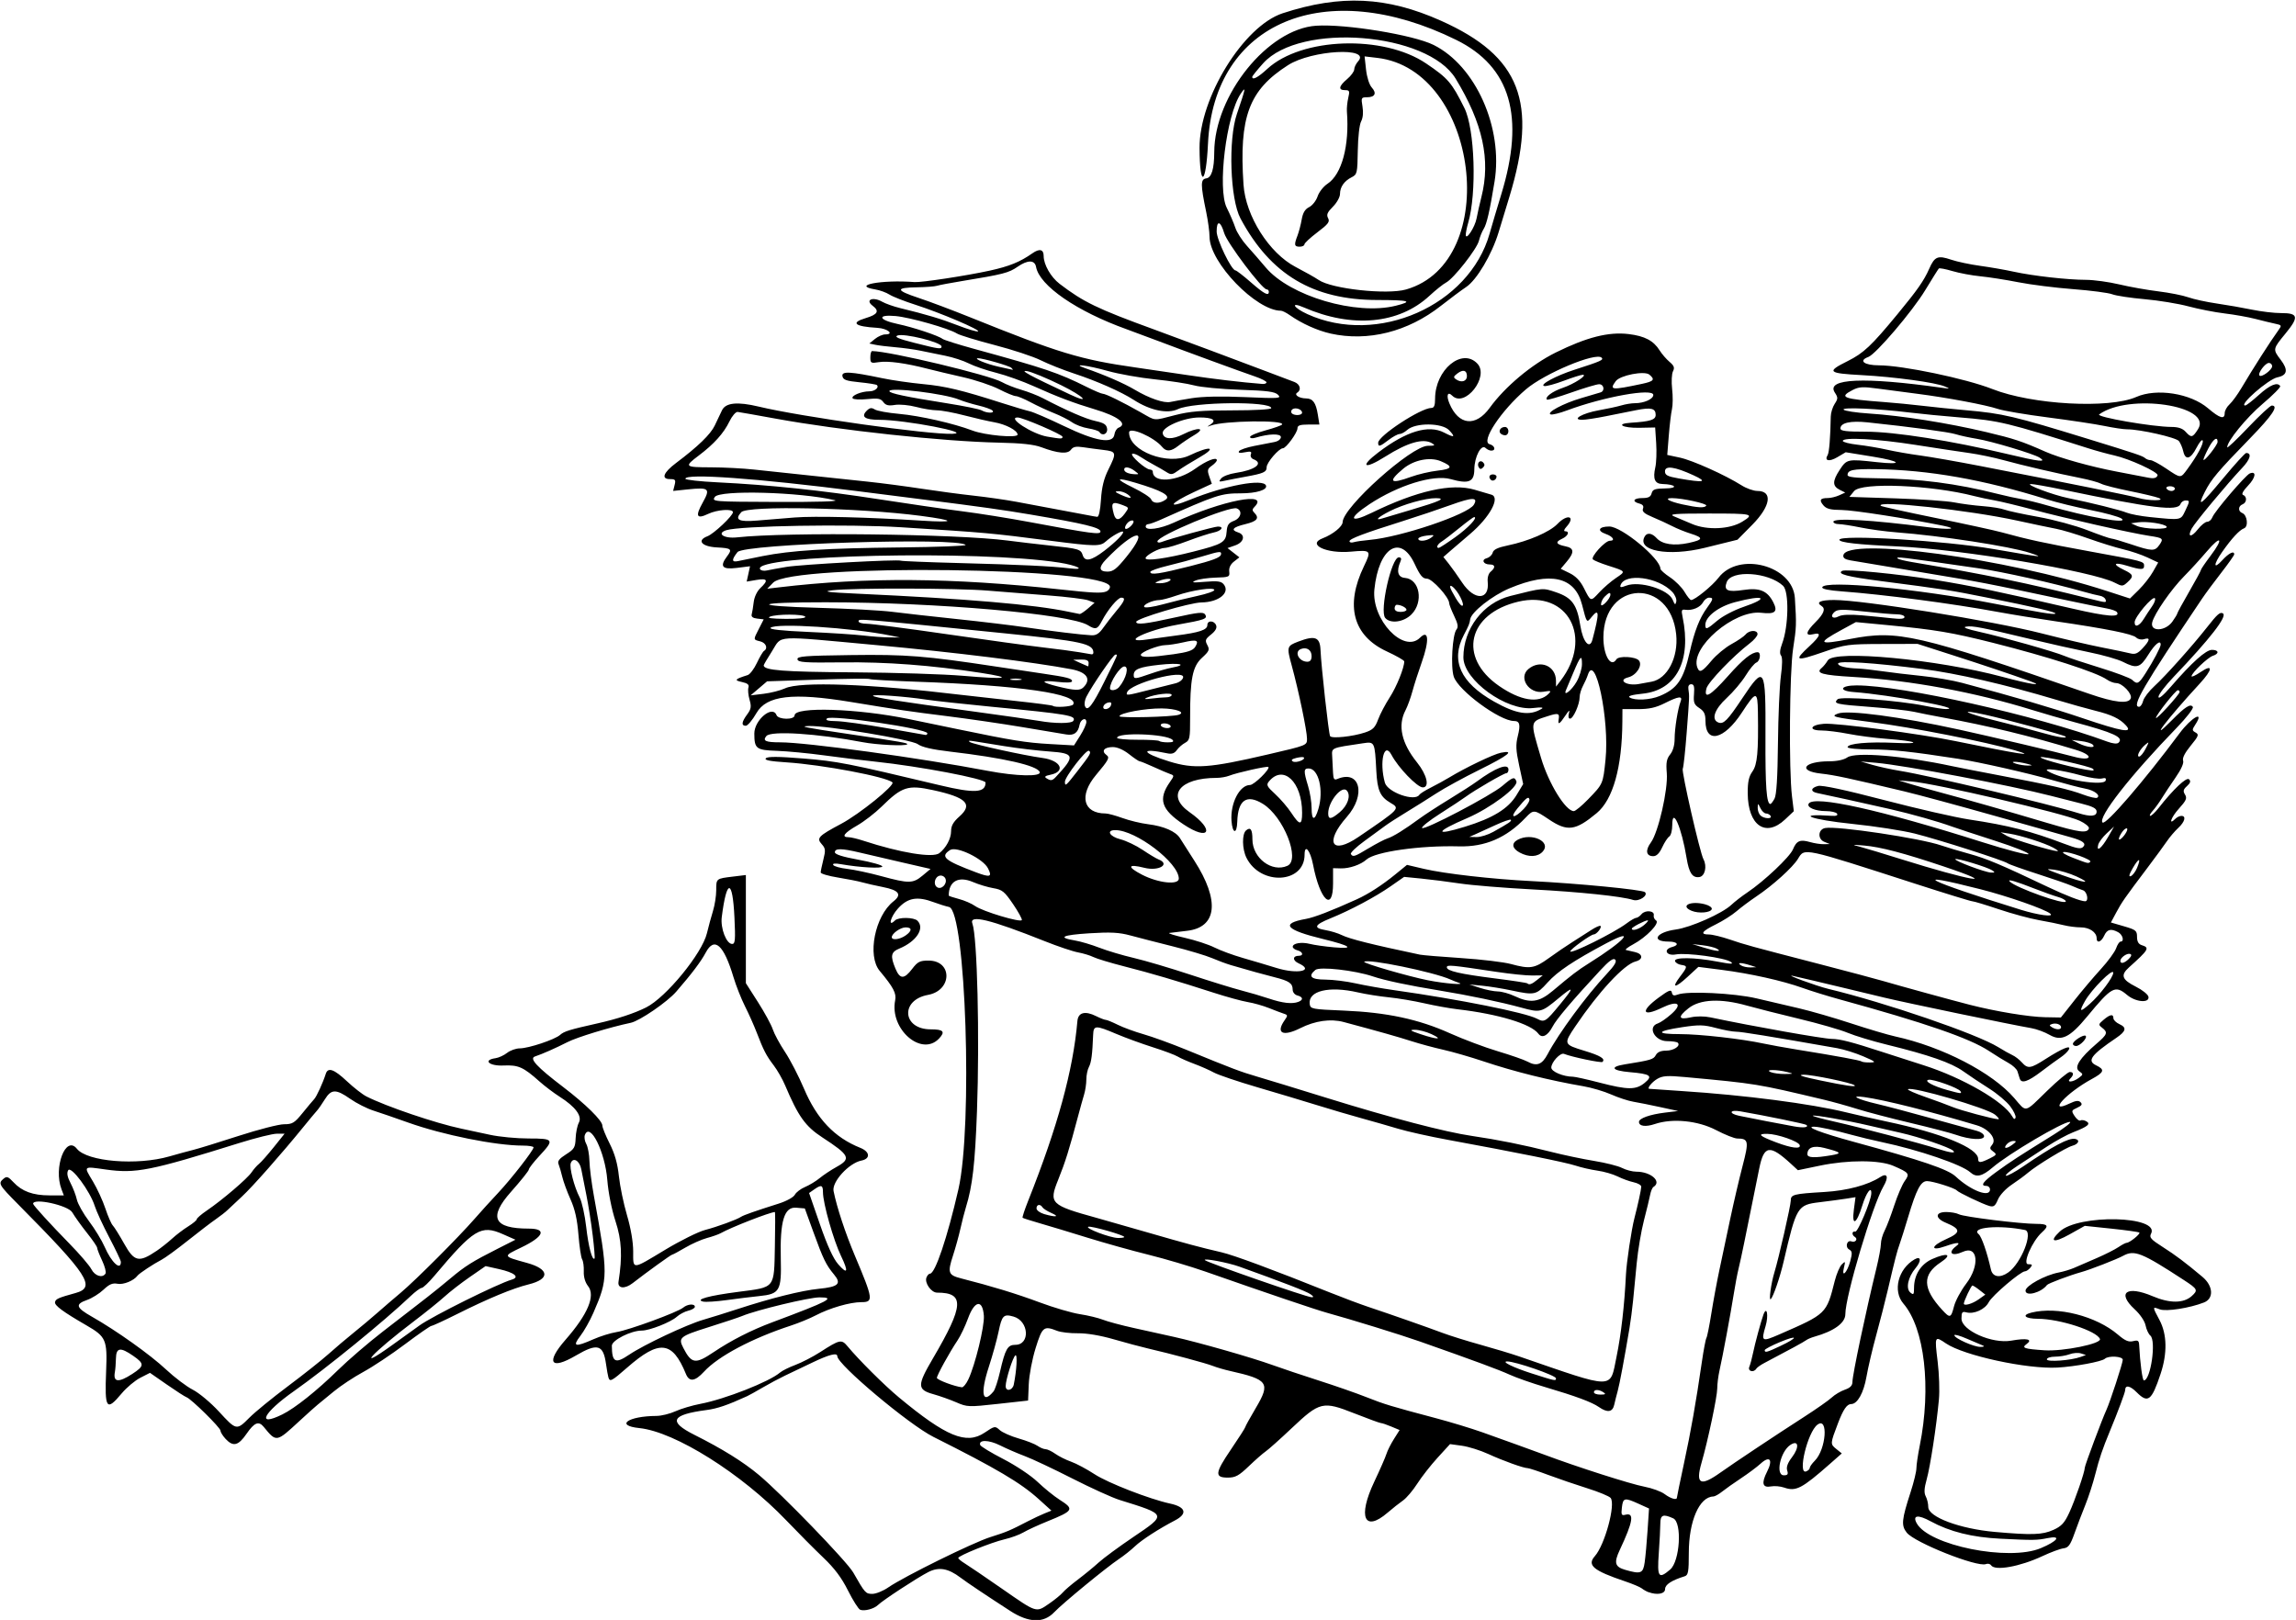<?xml version="1.0" encoding="UTF-8" standalone="no"?>
<svg xmlns:rdf="http://www.w3.org/1999/02/22-rdf-syntax-ns#" xmlns="http://www.w3.org/2000/svg" height="683" viewBox="0 0 968 683" width="968" version="1.1" xmlns:cc="http://creativecommons.org/ns#" xmlns:dc="http://purl.org/dc/elements/1.1/">
<path d="m425.85 679.15c-9.95-6.43-18.28-12.01-20.85-13.96-5.223-3.967-9.161-4.658-13.607-2.39-4.653 2.374-19.268 11.936-21.213 13.879-1.622 1.62-5.705 2.718-7.52 2.021-0.739-0.284-3.053-3.928-5.142-8.099-2.719-5.43-5.675-9.37-10.408-13.876-3.636-3.461-10.684-10.553-15.663-15.759-18.807-19.664-46.915-37.317-61.867-38.856-10.439-1.074-4.832-5.06 7.219-5.131 2.035-0.012 5.631-0.898 7.991-1.969s7.085-2.476 10.5-3.122c10.339-1.956 29.106-9.335 33.579-13.203 0.897-0.776 3.829-2.231 6.515-3.234 2.687-1.003 7.412-3.453 10.5-5.443 8.177-5.269 8.92-5.424 11.442-2.388 4.827 5.811 15.547 16.474 21.673 21.557 19.893 16.507 28.424 20.023 36.09 14.875 4.282-2.876 4.441-2.903 6.401-1.113 1.105 1.01 4.69 2.601 7.966 3.537 3.276 0.936 6.864 2.337 7.973 3.113s2.634 1.412 3.389 1.412c0.755 0 2.603 0.876 4.106 1.946s4.497 2.565 6.654 3.321c2.157 0.757 6.622 3.141 9.922 5.299 5.618 3.674 23.212 10.51 31.83 12.368 6.627 1.429 7.455 4.273 2.062 7.081-6.8 3.54-14.057 8.232-16.863 10.902-1.666 1.585-4.691 3.992-6.722 5.348-5.378 3.591-23.755 18.693-27.359 22.483-4.466 4.697-10.726 4.496-18.6-0.595zm16.529-3.07c2.331-1.604 4.886-3.697 5.679-4.652 0.793-0.955 3.692-3.432 6.442-5.503s6.67-5.289 8.71-7.149c2.04-1.861 8.668-6.735 14.73-10.831 14.061-9.503 14.14-9.297-5.939-15.543-3.025-0.941-11.995-5.016-19.933-9.055-7.938-4.039-16.938-8.28-20-9.424-3.062-1.144-7.764-3.182-10.449-4.529-4.73-2.372-9.136-2.454-8.37-0.156 0.197 0.59 4.604 3.261 9.795 5.936 5.316 2.74 11.625 6.957 14.447 9.657 2.756 2.636 6.923 6.008 9.26 7.493 6.281 3.99 5.926 4.607-5.25 9.137-3.85 1.561-8.35 3.635-10 4.61-1.65 0.975-5.25 2.295-8 2.932-5.576 1.293-19.504 6.92-19.494 7.877 0.003 0.338 1.241 1.366 2.75 2.284 1.509 0.918 8.594 5.734 15.744 10.703 14.807 10.289 14.219 10.105 19.877 6.212zm-67.859-6.816c6.764-4.639 35.654-18.876 43.009-21.195 6.91-2.179 8.225-2.735 15.973-6.754 2.2-1.141 5.301-2.6 6.892-3.241l2.892-1.165-5.392-4.878c-7.6-6.87-17.66-12.82-44.39-26.23-10.33-5.19-40.5-30.53-40.5-34.02 0-1.565-3.419-0.698-10.377 2.629-3.918 1.873-9.148 4.371-11.623 5.55-2.475 1.179-6.75 3.462-9.5 5.073s-5.675 3.237-6.5 3.614c-8.294 3.787-12.555 5.241-17.123 5.844-14.917 1.969-16.323 4.839-5.127 10.46 11.853 5.951 20.54 11.353 27.192 16.91 9.676 8.084 37.116 36.459 39.788 41.143 4.963 8.703 5.229 9 8.061 9 1.51 0 4.537-1.229 6.727-2.731zm320.48 2.03c-0.825-0.305-2.092-1.025-2.817-1.599-0.724-0.574-3.874-1.905-7-2.958-13.495-4.547-16.199-6.8-12.783-10.651 4.209-4.745 8.844-21.874 6.638-24.533-0.607-0.731-5.026-2.56-9.821-4.064s-12.182-4.028-16.417-5.609c-4.23-1.59-8.16-2.88-8.71-2.88-1.747 0-10.325-3.082-16.646-5.981-3.333-1.529-8.322-3.09-11.085-3.47l-5.024-0.691-5.235 5.728c-2.879 3.15-6.742 8.083-8.584 10.963-1.842 2.879-4.555 6.071-6.029 7.093s-4.378 3.321-6.453 5.108c-9.828 8.467-12.695 1.87-5.651-13.004 2.409-5.085 4.724-10.371 5.146-11.746s1.842-4.204 3.156-6.286l2.389-3.786-3.503-1.464c-1.93-0.81-3.88-1.47-4.35-1.47-0.462 0-5.516-1.844-11.231-4.099-13.325-5.256-14.542-4.965-26.509 6.342-4.783 4.519-9.662 8.876-10.841 9.681-1.179 0.805-4.394 3.621-7.144 6.258-4.16 3.988-5.636 4.796-8.781 4.806-5.715 0.019-5.521-1.893 1.202-11.792 3.343-4.923 6.079-9.194 6.079-9.491 0-0.297 2.025-3.965 4.5-8.152 6.209-10.503 5.211-11.921-10.934-15.539-2.367-0.53-5.6-1.476-7.185-2.1-2.936-1.157-17.442-5.062-27.381-7.37-3.025-0.702-9.55-2.45-14.5-3.883-5.566-1.611-11.29-2.576-15-2.527-3.3 0.043-7.267-0.419-8.815-1.028-5.64-2.217-6.258-1.721-9.06 7.267-1.45 4.651-2.738 11.43-2.897 15.25l-0.287 6.877-12.747 1.409c-12.302 1.359-12.912 1.337-17.471-0.642-2.598-1.128-6.973-2.682-9.723-3.454-6.856-1.924-6.879-3.662-0.199-15.047 13.15-22.41 13.48-27.77 1.76-27.77-2.451 0-5.336-4.104-4.471-6.359 0.346-0.902 1.018-1.641 1.493-1.641 2.189 0 7.295-15.14 11.971-35.5 6.13-26.687 3.124-117.56-3.939-119.1-1.435-0.313-4.307-1.206-6.38-1.984-7.003-2.628-11.032-1.929-15.147 2.626-3.19 3.531-4.345 8.122-1.27 5.047 1.462-1.462 7.99-1.384 9.487 0.113 3.197 3.197-0.424 8.745-7.667 11.745-3.533 1.463-3.847 3.1-1.619 8.433 1.898 4.542 3.66 4.573 7.054 0.122 2.309-3.027 3.241-3.5 6.896-3.5 10.179 0 10.008 12.594-0.196 14.459-11.82 2.15-10.86 14.53 1.13 14.53 5.345 0 6.227 0.955 3.542 3.836-7.36 7.9-20.973-3.908-18.539-16.079 0.59-2.95-0.739-5.475-6.527-12.403-5.342-6.395-2.014-23.165 5.822-29.328 3.644-2.867 2.321-4.68-4.379-5.998-3.198-0.629-7.164-1.532-8.814-2.005-1.65-0.473-6.263-1.387-10.25-2.032-3.987-0.645-7.25-1.607-7.25-2.139 0-0.532 0.507-2.98 1.127-5.441 0.983-3.903 0.896-4.729-0.683-6.474-2.318-2.561-1.455-3.465 8.232-8.619 7.697-4.096 22.777-16.293 21.561-17.439-2.494-2.349-29.471-7.455-44.585-8.439-7.102-0.462-9.546-0.945-8.76-1.73 0.785-0.785 5.206-0.756 15.849 0.104 14.333 1.158 18.633 2.001 57.598 11.297 14.529 3.466 19.162 3.188 19.162-1.149 0-1.581-27.782-6.858-46.5-8.832-5.225-0.551-14.9-1.739-21.5-2.64-6.6-0.901-15.53-1.758-19.843-1.906-8.879-0.303-9.618-0.861-9.641-7.282-0.021-5.732 7.675-12.156 9.346-7.801 0.763 1.987 7.638 2.083 7.638 0.106 0-3.749 26.461-2.897 48 1.545 5.225 1.078 14.675 3.032 21 4.344 22.775 4.722 28.509 5.646 38.572 6.216l10.221 0.579 2.604-4.125c1.43-2.26 2.6-4.84 2.6-5.72 0-2.198-2.414-1.23-2.858 1.146-0.627 3.362-2.349 4.621-5.587 4.084-1.681-0.279-10.031-1.674-18.556-3.102s-22.7-3.494-31.5-4.594c-16.309-2.037-20-2.581-40.875-6.017-24.482-4.03-35.459-2.736-39.703 4.682-1.688 2.95-3.711 5.363-4.495 5.363-1.976 0-1.783-1.598 0.576-4.79 1.677-2.269 1.84-3.275 1.005-6.187-0.549-1.912-0.763-4.216-0.476-5.12 0.386-1.218-0.327-1.827-2.755-2.355-3.403-0.74-3.014-1.205 2.45-2.924 0.949-0.299 2.689-2.592 3.866-5.096s2.538-4.799 3.024-5.1c1.76-1.087 0.828-3.404-1.616-4.018-3.003-0.754-2.983-0.544-0.513-5.385l1.987-3.895-2.737-0.315c-1.87-0.215-2.604-0.79-2.318-1.815 0.231-0.825 0.612-3.15 0.847-5.167 0.252-2.161 1.415-4.594 2.831-5.924 3.463-3.253 2.996-4.185-1.7-3.391l-4.103 0.693 0.71-3.234 0.71-3.234-5.608 0.701c-6.145 0.768-7.302-0.619-4.076-4.884 2.301-3.042 1.85-3.439-4.272-3.759-6.425-0.336-8.642-2.944-4.002-4.708 2.68-1.02 10.75-8.63 10.75-10.14 0-1.557-6.64-1.101-10.454 0.718-4.878 2.326-5.51 1-2.279-4.785 3.321-5.947 2.691-6.488-6.447-5.533l-6.035 0.631 0.626-2.496c0.55-2.17 0.3-2.49-1.96-2.49-3.84 0-2.8-2.756 2.559-6.784 9.286-6.978 14.552-12.085 16.336-15.841 1.012-2.131 2.376-5 3.031-6.375 1.537-3.227 6.5-3.724 15.533-1.558 17.907 4.295 71.462 11.82 81.595 11.465 9.14-0.32-20-5.91-30.82-5.91-6.063 0-7.83-1.28-5.283-3.826 1.269-1.269 2.031-1.387 3.408-0.527 0.976 0.609 5.581 1.444 10.234 1.856 8.729 0.772 23.068 4.03 30.96 7.036 5.277 2.01 19 3.243 19 1.708 0-1.738-4.935-4.353-9.825-5.207-2.571-0.449-8.275-1.76-12.675-2.913-4.4-1.153-9.575-2.108-11.5-2.123-1.925-0.015-5.892-0.664-8.815-1.442-2.923-0.778-6.928-1.153-8.9-0.833-2.753 0.447-3.89 0.164-4.9-1.217-1.091-1.493-2.254-1.702-6.837-1.229-3.037 0.313-5.779 0.152-6.095-0.358-0.684-1.106 3.701-2.925 7.053-2.925 2.295 0 4.227-1.601 3.187-2.64-0.279-0.279-3.581-0.811-7.338-1.183-5.594-0.554-6.896-1.018-7.193-2.563-0.417-2.176 3.167-1.993 16.837 0.859 4.125 0.861 11.814 1.971 17.086 2.468 9.531 0.898 16.211 2.499 33.414 8.009 4.95 1.585 10.2 3.145 11.666 3.465 1.466 0.32 7.902 3.1 14.302 6.177 13.584 6.531 20.772 7.742 21.359 3.598 0.18-1.271 0.968-2.557 1.75-2.857 4.044-1.552-0.202-4.824-10.078-7.766-8.739-2.603-15.887-5.308-25.554-9.671-4.705-2.123-11.905-4.7-16-5.725-4.095-1.026-9.26-2.792-11.477-3.926-2.217-1.134-6.717-2.6-10-3.257-3.283-0.658-7.993-1.618-10.468-2.134-2.475-0.516-7.2-1.166-10.5-1.444-3.3-0.278-7.125-0.747-8.5-1.041l-2.5-0.535 2.361-1.916c1.298-1.054 3.248-1.916 4.333-1.916 3.999 0 1.031-2.507-3.272-2.764-9.623-0.574-11.519-2.142-4.964-4.106 5.098-1.527 5.911-2.966 2.942-5.206-3.301-2.49 0.046-3.949 3.961-1.726 1.451 0.824 4.888 2.043 7.638 2.709 10.91 2.643 17.321 4.564 24.378 7.306 4.058 1.577 7.853 2.709 8.433 2.515 1.449-0.483-15.929-7.881-26.311-11.2-4.675-1.495-9.625-3.437-11-4.317-1.375-0.88-4.038-1.851-5.918-2.159-10.485-1.719 2.534-4.182 16.476-3.117 2.88 0.22 21.733-2.65 31.66-4.819 8.263-1.806 12.82-3.655 18.025-7.314 3.002-2.111 4.757-1.692 4.757 1.135 0 3.633 3.019 8.908 6.718 11.737 10.042 7.682 15.957 10.54 39.782 19.222 6.05 2.205 16.85 6.21 24 8.902s17.5 6.58 23 8.642c5.5 2.062 11.012 4.147 12.25 4.633 2.382 0.936 2.996 3.348 1.143 4.493-1.459 0.902 0.851 2.398 3.734 2.419 2.862 0.021 4.154 1.797 4.956 6.815l0.672 4.2h-4.628c-3.53 0-4.62 0.37-4.62 1.57 0 1.83-4.81 8.43-6.15 8.43-1.66 0-6.85 6.03-6.85 7.97 0 2.092-1.247 2.646-9.153 4.068-2.941 0.529-6.697 1.26-8.347 1.625-2.676 0.591-2.856 0.489-1.668-0.949 0.732-0.887 3.433-1.921 6-2.297 8.399-1.233 12.097-4.075 7.564-5.814-0.896-0.344-1.357-1.259-1.044-2.073 0.444-1.157-0.082-1.329-2.552-0.835-2.119 0.424-2.897 0.275-2.438-0.467 0.37-0.599 3.253-1.591 6.405-2.205 3.153-0.614 6.97-1.355 8.483-1.647 1.59-0.306 2.75-1.184 2.75-2.081 0-1.581-5.063-1.457-10.75 0.262-1.293 0.391-2.25 0.253-2.25-0.325 0-0.553 2.943-1.802 6.539-2.776 3.597-0.974 6.734-2.085 6.971-2.469 1.229-1.989-24.471-1.623-30.011 0.428-1.8 0.666-1.823 0.627-0.229-0.397 2.836-1.821 1.015-3.015-4.58-3.004-6.614 0.012-16.009 4.09-15.506 6.729 0.487 2.553 4.064 2.685 8.699 0.321 6.014-3.068 9.892-2.753 4.617 0.375-2.2 1.305-5.196 3.316-6.658 4.469-3.18 2.509-5.137 2.651-6.92 0.502-3.44-4.15-13.92-8.7-13.92-6.05 0 7.821 16.309 14.023 25.429 9.671 8.938-4.266 11.977-3.574 4.071 0.927-3.3 1.879-7.255 4.328-8.789 5.444-2.482 1.806-3.031 1.873-5 0.61-1.216-0.78-3.562-2.132-5.212-3.004-1.65-0.872-4.252-2.417-5.781-3.434s-3.076-1.553-3.437-1.192c-0.795 0.795 5.706 6.517 7.469 6.574 0.688 0.022 1.25 0.422 1.25 0.889 0 4.987 10.295 4.275 17.921-1.241 4.659-3.37 9.079-5.108 9.079-3.571 0 0.467-0.955 1.519-2.122 2.336-1.85 1.296-1.985 1.88-1.054 4.551l1.068 3.065-7.307 3.376c-10.618 4.906-12.014 7.45-1.815 3.307 14.793-6.009 30.879-8.993 31.956-5.929 0.637 1.813-4.023 3.255-10.541 3.262-8.475 0.008-10.307 0.61-33.88 11.123-2.307 1.029-4.67 1.871-5.25 1.871-0.58 0-1.055 0.45-1.055 1 0 1.853 6.087 1.019 11.814-1.618 20.515-9.445 40.773-13.369 33.986-6.582-0.933 0.933-0.933 1.467 0 2.4 2.259 2.259 1.197 3.601-3.8 4.8-5.287 1.268-6.302 2.452-3 3.5 3.175 1.008 2.455 4.144-1.25 5.447l-3.25 1.142 2.5 1.956 2.5 1.956-2.278 1.775c-1.467 1.143-2.179 2.633-2 4.184 0.265 2.292-0.013 2.417-5.722 2.584-3.3 0.096-7.125 0.656-8.5 1.244-1.981 0.848-1.145 0.955 4.025 0.517 5.199-0.44 6.791-0.232 7.833 1.023 2.937 3.539-2.003 7.595-9.358 7.685-4.893 0.059-27.5 6.79-27.5 8.188 0 1.349 3.876 0.909 16.288-1.846 9.998-2.22 12.055-2.421 12.788-1.25 1.117 1.784-0.131 2.241-11.739 4.3-12.944 2.296-24.562 8.021-12.587 6.202 2.062-0.313 7.505-1.055 12.094-1.649 9.916-1.282 13.156-2.374 13.156-4.433 0-2.053 2.901-1.948 3.7 0.135 0.425 1.107-0.286 2.396-2.136 3.871-2.434 1.941-2.627 2.483-1.58 4.439 1.059 1.979 0.806 2.581-2.271 5.4-3.986 3.651-5.019 8.915-4.984 25.413 0.018 8.453-0.17 9.383-2.105 10.409-1.168 0.62-2.742 1.998-3.498 3.063-0.99 1.396-2.107 1.781-4 1.378-11.655-2.479-11.138-0.26 0.798 3.426 10.565 3.263 16.833 2.814 41.756-2.995 16.42-3.82 16.33-3.78 16.33-6.59 0-3.306-3.501-20.092-6.416-30.768-2.2-8.056-2.126-8.329 2.787-10.205 7.006-2.676 9.091-1.892 9.321 3.504 0.303 7.105 3.449 35.406 4.044 36.376 0.685 1.116 9.553 0.185 14.737-1.548 3.278-1.096 4.24-2.05 5.5-5.456 0.84-2.27 3.044-6.467 4.898-9.326 2.89-4.45 6.13-12.49 6.13-15.18 0-0.446-3.305-2.338-7.345-4.204-14.259-6.588-17.678-19.299-9.656-35.902 3.245-6.717 3.043-6.942-5.531-6.165-10.332 0.936-18.68-3.047-11.838-5.649 4.227-1.607 8.368-4.95 8.385-6.768 0.059-6.25 28.952-32.153 35.93-32.212 3.043-0.026 3.285-0.187 1.686-1.116-3.706-2.153-10.248-0.266-19.632 5.663-8.893 5.619-11.004 4.373-2.95-1.743 11.802-8.962 21.147-11.792 27.717-8.395 4.402 2.276 4.96 2.025 2.158-0.972-2.969-3.175-14.223-3.257-17.68-0.129-1.046 0.947-2.499 1.722-3.229 1.722-0.73 0-2.802 1.125-4.604 2.5-3.73 2.85-4.41 3.03-4.41 1.19 0-2.92 18-14.69 22.45-14.69 1.13 0 1.547-1.045 1.547-3.873 0-12.225 11.382-21.671 17.836-14.802 5.157 5.49-5.315 18.795-10.619 13.492-1.916-1.916-2.588-0.127-1.205 3.212 3.863 9.327 11.086 10.118 17.062 1.869 6.405-8.841 17.628-18.237 27.776-23.255 13.105-6.48 22.319-8.81 30.773-7.784 6.777 0.823 10.483 2.782 13.06 6.905 0.94 1.505 2.808 3.665 4.149 4.8 1.936 1.638 2.237 2.463 1.459 4-0.539 1.065-0.698 4.412-0.353 7.436s0.315 6.85-0.066 8.5c-0.381 1.65-0.985 6.669-1.342 11.154l-0.649 8.154 5.31 1.135c5.339 1.141 19.098 7.325 26.04 11.704 2.052 1.294 5.041 2.352 6.643 2.352 6.579 0 5.625 6.391-2.123 14.235l-6.25 6.327-13.679 3.382c-15.626 3.863-29.155 1.259-25.36-4.881 1.001-1.619 3.038-1.274 4.949 0.838 2.354 2.601 7.314 3.351 13.451 2.035 6.25-1.34 6.446-2.208 0.889-3.943-2.337-0.73-5.825-2.144-7.75-3.143-1.925-0.999-5.631-2.705-8.235-3.791-3.551-1.481-4.581-2.375-4.12-3.577 0.418-1.091-0.065-1.78-1.515-2.159-3.301-0.863-2.513-2.324 1.254-2.324 2.542 0 3.513-0.497 3.906-2 0.438-1.673 1.397-2.011 5.867-2.07 5.532-0.073 4.353-1.71-1.339-1.859-3.201-0.084-4.074-2.168-2.961-7.07 0.437-1.925 0.599-6.484 0.36-10.13l-0.434-6.63-6.641 0.13c-7.158 0.14-10.307-1.699-3.641-2.126 8.288-0.531 10.5-1.231 10.5-3.32 0-2.759-1.936-3.233-8.151-1.998-2.942 0.585-8.724 1.74-12.849 2.568-4.125 0.828-8.609 1.505-9.964 1.506-4.766 0.002 0.087-2.788 6.964-4.005 3.575-0.632 7.882-1.565 9.571-2.072 1.689-0.507 4.247-0.922 5.685-0.922 3.87 0 7.744-1.738 7.744-3.475 0-2.996-21.05 0.781-36.437 6.538-3.077 1.151-6.151 1.903-6.829 1.669-2.047-0.704 5.298-4.638 12.766-6.837 3.85-1.134 7.562-2.234 8.25-2.446 1.945-0.599 1.47-3.448-0.575-3.448-1.004 0-6.263 1.566-11.687 3.479-5.425 1.914-10.068 3.274-10.318 3.024-1.027-1.027 2.275-3.492 6.657-4.971 4.755-1.605 10.679-5.47 8.446-5.511-0.675-0.012-4.256 1.118-7.958 2.511-3.702 1.393-7.419 2.401-8.26 2.239-2.331-0.449 4.859-4.34 12.666-6.854 11.216-3.612 12.441-4.155 11.498-5.098-2.425-2.425-24.09 6.641-31.951 13.37-10.491 8.98-19.153 22.085-15.269 23.1 2.209 0.578 2.76 2.71 0.7 2.71-0.715 0-1.798-0.498-2.407-1.107-1.804-1.804-4.698 3.678-4.749 8.995-0.051 5.346-2.309 6.277-10.002 4.123-7.228-2.024-22.108 2.581-34.248 10.598-9.087 6.001-8.511 8.233 0.936 3.627 19.171-9.347 33.748-12.613 43.476-9.739 3.187 0.941 6.357 1.875 7.044 2.076 3.878 1.129-0.681 9.52-9.014 16.588-2.813 2.386-6.493 5.541-8.176 7.01l-3.06 2.671 2.25 2.829c1.238 1.556 3.788 5.141 5.667 7.968 5.127 7.713 11.587 7.516 10.775-0.328-0.185-1.788 0.313-3.486 1.25-4.264 2.12-1.759 1.958-3.048-0.383-3.048-2.724 0-3.678-2.025-1.252-2.66 1.105-0.289 2.221-1.341 2.482-2.337 0.338-1.292 2.159-2.159 6.342-3.022 8.684-1.79 17.715-5.689 20.917-9.033 4.281-4.468 7.894-3.305 3.796 1.222-0.99 1.094-1.191 1.829-0.5 1.829 2.058 0 1.223 2.012-1.314 3.168-3.011 1.372-2.552 2.378 1.448 3.178 3.688 0.738 3.829 2.541 0.507 6.488l-2.514 2.988 3.764 1.839c2.554 1.248 4.473 3.245 5.97 6.212 2.989 5.925 2.831 5.879 6.524 1.889 1.798-1.943 4.97-4.675 7.047-6.071 4.236-2.847 4.287-2.765-3.277-5.181-3.025-0.966-5.927-2.15-6.448-2.631-1.101-1.016 5.122-7.879 7.144-7.879 2.429 0 1.321-1.798-1.771-2.876-3.81-1.34-2.93-3.13 1.54-3.13 5.19 0 21.54 13.52 21.54 17.81 0 0.509 1.831 2.138 4.069 3.619s4.982 4.241 6.099 6.133c1.116 1.892 2.368 3.44 2.781 3.44 1.577 0 8.963-6.018 11.553-9.414 8.544-11.202 31.334-5.12 32.191 8.59 0.702 11.226 0.668 12.192-0.746 21.323-1.518 9.797-1.832 51.185-0.472 62.267l0.769 6.267-3.693 3.483c-8.205 7.739-15.659 2.514-15.737-11.031-0.028-4.817 0.453-7.051 1.977-9.192 2.081-2.922 2.566-8.17 2.317-25.045-0.134-9.044-0.739-9.028-6.754 0.181-7.56 11.57-15.36 13.34-15.36 3.49 0-2.857-0.579-4.065-2.579-5.375-2.206-1.446-2.531-2.293-2.25-5.865 0.25-3.2-0.02-4.18-1.17-4.18-0.933 0-1.387 0.755-1.2 2 0.458 3.051 0.458 3.041-0.716 18.358-0.605 7.897-1.351 14.764-1.657 15.259-0.626 1.014 7.233 35.378 8.731 38.178 1.597 2.983 0.624 7.163-1.746 7.502-2.914 0.416-4.341-1.712-5.364-8.002-2.1-12.89-6.05-21.97-6.05-13.91 0 2.205-0.562 4.369-1.25 4.809-0.688 0.44-2.03 2.487-2.984 4.55-1.178 2.548-2.39 3.75-3.781 3.75-3.02 0-3.439-2.466-0.983-5.788 3.126-4.228 7.27-22.34 6.691-29.244-0.369-4.402-0.078-6.008 1.422-7.861 1.187-1.466 1.885-3.905 1.885-6.581 0-4.364 1.335-12.662 2.538-15.776 0.935-2.42-0.799-2.226-6.725 0.75-3.763 1.89-6.543 2.5-11.395 2.5h-6.42l-0.033 5.25c-0.119 19.275-3.933 32.875-10.825 38.6-8.963 7.446-12.352 7.892-20.143 2.65-6.268-4.218-6.499-4.234-9.849-0.711-8.076 8.495-17.084 12.365-28.095 12.071-16.379-0.438-35.325 2.264-38.963 5.557-2.402 2.174-7.196 3.822-10.843 3.728l-3.25-0.084v6.41c0 12.353-5.534 7.17-8.435-7.901-1.17-6.08-3.57-8.9-3.57-4.21 0 12.199-18.58 13.196-24.507 1.315-1.856-3.721-1.939-10.069-0.151-11.554 1.862-1.545 2.657-0.413 2.662 3.786 0.008 7.895 8.252 14.11 14.774 11.139 5.569-2.537-1.637-20.716-10.345-26.097-6.854-4.236-10.551-1.658-10.817 7.542-0.157 5.418-2.038 5.093-2.432-0.42-0.53-7.42 3.44-15.08 7.81-15.08 1.707 0 8.588-6.76 7.742-7.606-0.469-0.469-13.219 2.381-16.524 3.694-1.263 0.502-3.652 0.912-5.307 0.912-15.564 0-21.424 7.436-11.396 14.462 10.82 7.58 8.455 12.462-2.505 5.174-9.462-6.292-10.86-10.619-5.778-17.889 1.848-2.644 1.852-2.779 0.104-3.377-1.002-0.342-4.156-1.691-7.009-2.996-2.86-1.3-5.5-2.37-5.86-2.37-0.367 0-2.373-1.35-4.456-3-2.334-1.848-4.958-3-6.835-3-3.651 0-5.002 1.668-2.708 3.345 1.475 1.079 0.992 2.004-4.4 8.425-7.306 8.701-5.424 16.23 4.056 16.23 0.997 0 4.192 0.865 7.1 1.922 2.908 1.057 7.763 2.228 10.788 2.603 6.628 0.82 11.689 3.03 13.451 5.875 0.716 1.155 3.451 5.444 6.077 9.53 10.824 16.839 9.601 28.137-3.196 29.55-3.208 0.354-6.507 0.753-7.332 0.886s2.1 1.058 6.5 2.056c4.4 0.998 10.025 2.835 12.5 4.083s7.875 3.236 12 4.419 10.524 3.086 14.22 4.229c8.811 2.726 16.117 1.145 9.223-1.996-2.6-1.19-2.53-3.16 0.11-3.16 2.151 0 1.739-1.689-0.559-2.29-1.1-0.288-2-0.963-2-1.5 0-1.51 3.701-2.125 7.274-1.208 1.774 0.456 6.376 1.105 10.226 1.442 8.884 0.779 6.925-0.681-4.7-3.504-15.797-3.836-18.136-6.551-7.3-8.47 3.549-0.628 10.689-3.377 21.5-8.275 4.922-2.23 10.693-5.966 16.334-10.574l4.834-3.948 7.166 1.686c8.652 2.035 28.806 4.33 45.166 5.143 19.634 0.975 46.926 3.628 48 4.666 1.479 1.429-2.544 4.074-5 3.287-4.782-1.531-22.576-3.391-42.452-4.436-11.799-0.621-25.539-1.742-30.535-2.492-4.995-0.75-12.338-1.684-16.317-2.076l-7.235-0.713-5.73 3.995c-6.406 4.466-16.9 10.05-25.35 13.488-6.803 2.768-7.335 4.06-2.044 4.964 2.206 0.377 5.283 1.319 6.838 2.094 3.236 1.614 12.675 3.976 32.931 8.243 1.157 0.244 9.032 0.897 17.5 1.453 8.468 0.555 17.871 1.683 20.896 2.506 8.044 2.188 9.916 1.893 16-2.524 3.025-2.196 7.471-5.222 9.879-6.725s5.949-3.766 7.867-5.031 3.724-2.063 4.013-1.774c0.648 0.648-1.687 3.574-2.853 3.574-1.239 0-9.907 6.251-9.907 7.144 0 1.341 18.421-7.801 23.683-11.753 1.751-1.315 3.608-2.391 4.128-2.391 0.519 0 1.522-0.697 2.229-1.548 1.544-1.86 5.587-1.484 5.157 0.48-0.167 0.762 0.28 1.745 0.993 2.186 1.701 1.051-4.128 7.108-9.69 10.069-2.2 1.171-3.55 2.244-3 2.384 0.55 0.14 2.237 0.528 3.75 0.861 3.425 0.756 3.587 3.142 0.268 3.974-4.809 1.207-15.598 12.833-25.391 27.361-5.026 7.456-4.965 7.617 3.925 10.318 6.691 2.032 8.837 3.36 7.535 4.662-0.526 0.526-12.837-2.046-16.248-3.395-1.525-0.603-5.339 3.534-5.339 5.79 0 1.704 5.066 3.839 9.14 3.853 0.902 0.003 5.97 1.131 11.262 2.506 11.88 3.087 15.272 3.103 18.955 0.09 3.619-2.961 2.492-3.768-6.315-4.527-7.566-0.651-8.556-2.241-2.043-3.283 11.018-1.762 12.091-2.082 13.06-3.893 0.681-1.272 2.1-1.888 4.353-1.888 3.257 0 6.231-2.023 4.912-3.342-0.38-0.36-2.38-0.66-4.47-0.66-5.287 0-8.456-6.044-3.922-7.483 1.07-0.34 3.658-2.141 5.75-4.003 4.864-4.329 2.606-5.807-3.991-2.614-8.41 4.071-9.278 1.512-1.44-4.247 4.321-3.175 5.294-3.551 5.576-2.157 0.261 1.291 0.85 1.492 2.5 0.855 4.043-1.562 23.752-0.605 33.191 1.611 4.932 1.158 13.018 3.049 17.968 4.202s14.85 4.021 22 6.374 15.475 4.818 18.5 5.478c19.888 4.341 40.939 15.236 50.184 25.971 5.347 6.209 4.089 6.481 13.816-2.988 4.52-4.4 8.844-8 9.609-8 1.709 0 1.791 1.2 0.191 2.8-1.791 1.791 1.194 1.519 3.641-0.332 1.884-1.425 1.887-1.508 0.088-2.823-2.215-1.619 0.24-5.466 7.417-11.623 4.535-3.89 4.817-4.708 2.304-6.663-1.643-1.278-1.606-1.483 0.611-3.36 2.746-2.325 4.139-2.547 4.139-0.66 0 0.737 1.16 1.868 2.579 2.514 3.133 1.427 2.769 2.967-1.364 5.768-10.673 7.234-12.461 9.671-8.493 11.573 3.761 1.803 3.419 2.918-1.757 5.728-10.758 5.84-19.098 14.969-9.489 10.386 2.657-1.267 3.83-1.404 4.686-0.548 0.856 0.856 0.494 1.437-1.447 2.322-2.455 1.119-2.509 1.302-1.043 3.539 0.85 1.298 1.943 2.114 2.429 1.814 0.485-0.3 1.59-0.15 2.454 0.334 2.009 1.124 0.683 2.237-5.555 4.662-2.475 0.962-7.425 3.664-11 6.004-3.575 2.34-9.156 5.989-12.403 8.108-3.247 2.119-5.443 4.007-4.881 4.194 0.562 0.187 3.844-1.589 7.292-3.949 12.605-8.625 19.155-12.097 21.842-11.58 2.196 0.423 1.481 2.192-1.174 2.902-2.653 0.71-15.015 8.226-18.676 11.357-1.375 1.176-4.481 3.46-6.902 5.076-2.511 1.676-4.997 4.363-5.787 6.253-1.137 2.721-1.781 3.204-3.598 2.698-2.73-0.76-13.03-5.67-13.72-6.54-0.8-1.01-10.14-3.95-12.56-3.95-2.659 0-4.493 3.499-8.008 15.274-1.351 4.524-2.941 9.576-3.533 11.226-1.149 3.2-1.889 6.069-5.029 19.5-1.093 4.675-3.284 13.225-4.87 19s-3.432 13.65-4.102 17.5c-1.186 6.813-3.813 11.5-6.445 11.5-1.798 0-3.338 2.25-5.59 8.172-3.257 8.562-3.265 8.678-0.728 10.732l2.361 1.912-4.928 4.342c-11.942 10.522-14.394 11.794-19.385 10.054-1.571-0.548-4.049-0.768-5.505-0.49-3.61 0.69-4.164-1.335-1.692-6.186 2.616-5.13 1.157-6.952-2.725-3.403-1.516 1.386-5.232 4.159-8.257 6.162s-6.625 4.546-8 5.651c-1.375 1.105-3.028 2.019-3.673 2.031-5.87 0.12-10.33 10.37-10.33 23.74 0 8.035-0.247 9.43-1.75 9.895-5.478 1.696-8.25 3.503-8.25 5.379 0 2.044-3.326 2.663-7 1.303zm9.145-9.542c4.128-3.504 5.102-19.856 1.286-21.594-4.265-1.943-5.431-1.472-5.431 2.196 0 1.841-0.292 7.465-0.65 12.5-0.723 10.18-0.11 11.061 4.795 6.899zm-10.75-3c0.337-2.337 0.888-8.411 1.224-13.496l0.611-9.246-4.369-1.982c-5.957-2.703-6.587-2.565-7.067 1.54-0.36 3.088-0.166 3.501 1.452 3.078 3.893-1.018 3.282 2.855-2.337 14.81-2.556 5.437-2.089 7.154 2.286 8.415 6.585 1.899 7.528 1.54 8.2-3.119zm13.6-27.35c0-0.329 1.322-6.741 2.938-14.25 2.958-13.745 5.097-25.865 7.566-42.871 0.736-5.07 1.605-9.649 1.931-10.176 0.326-0.527 1.256-5.154 2.068-10.282 0.812-5.128 2.338-13.374 3.391-18.324 1.053-4.95 3.102-14.625 4.554-21.5s3.8-16.939 5.219-22.365c2.757-10.543 2.553-11.585-2.275-11.62-1.159-0.008-5.171-1.612-8.914-3.563-7.653-3.989-18.351-5.046-25.77-2.547-3.916 1.319-6.709 0.945-6.709-0.899 0-1.498 4.584-3.129 11-3.913l5.5-0.672-7.5-1.637c-4.125-0.901-9.245-1.927-11.378-2.28-2.133-0.354-6.315-1.72-9.292-3.037s-8.207-2.875-11.622-3.462c-14.445-2.485-29.263-6.173-42.208-10.505-5.5-1.841-13.15-4.05-17-4.908-3.85-0.859-9.925-2.499-13.5-3.646-5.672-1.819-13.638-4.068-28.5-8.046-5.509-1.475-12.054-0.543-18.331 2.61-7.286 3.659-10.392 2.111-6.607-3.294 1.438-2.054 1.419-2.277-0.25-2.818-0.997-0.323-3.837-1.397-6.312-2.386-2.475-0.989-6.494-2.124-8.931-2.523-2.437-0.399-8.962-2.19-14.5-3.979-15.606-5.044-26.136-8.145-37.569-11.064-5.775-1.474-11.625-3.243-13-3.929-1.375-0.687-4.298-1.575-6.496-1.974-2.198-0.399-8.498-2.519-14-4.711-23.209-9.246-32.047-11.389-30.532-7.404 2.05 5.392 3.084 47.747 1.931 79.073-0.819 22.233-1.894 31.569-4.664 40.5-0.597 1.925-1.636 5.975-2.309 9-0.673 3.025-2.085 8.14-3.139 11.367-2.362 7.235-2.005 8.246 3.407 9.623 12.906 3.283 23.459 6.505 33.088 10.103 5.933 2.217 13.583 4.46 17 4.984 3.417 0.525 7.788 1.578 9.713 2.34s7.775 2.332 13 3.487 12.875 2.848 17 3.761c10.245 2.268 32.982 8.764 41.5 11.857 3.85 1.398 12.625 4.34 19.5 6.538s15.875 5.335 20 6.972c7.683 3.048 10.441 3.883 29.5 8.932 6.05 1.603 14.825 4.271 19.5 5.93 7.835 2.78 22.452 8.058 26 9.388 13.921 5.219 36.456 12.43 42.309 13.537 3.195 0.605 7.02 2.003 8.5 3.108 2.616 1.953 5.191 2.684 5.191 1.474zm-32.887-38.168c-2.989-2.079-9.777-4.598-22.613-8.391-5.5-1.625-12.25-3.988-15-5.249-4.51-2.069-14.609-5.8-38-14.039-7.895-2.781-29.273-9.385-39-12.049-4.688-1.284-25.365-8.288-51.319-17.384-6.225-2.182-17.025-5.381-24-7.11-6.975-1.729-18.531-4.958-25.681-7.177-7.15-2.219-16.15-4.94-20-6.047s-7.165-2.165-7.367-2.35c-0.202-0.185 0.851-3.397 2.34-7.137 12.443-31.261 18.952-55.023 20.765-75.8 0.319-3.655 3.224-4.414 7.921-2.07 1.731 0.864 3.55 1.57 4.042 1.57 0.492 0 2.785 0.938 5.096 2.085 2.311 1.147 7.211 2.941 10.89 3.986 3.678 1.046 11.778 3.992 18 6.546 19.273 7.914 22.901 9.29 29.712 11.267 3.63 1.054 16.95 5.128 29.6 9.055 26.958 8.368 49.783 14.347 61 15.978 10.901 1.585 22.172 3.853 33.437 6.727 5.19 1.324 13.374 3.044 18.186 3.823 4.812 0.778 10.105 2.117 11.764 2.974 1.658 0.857 4.358 1.559 5.999 1.559 6.169 0 10.869 4.179 7.23 6.429-0.487 0.301-1.119 1.79-1.405 3.309-0.286 1.519-1.459 6.362-2.605 10.762-1.147 4.4-2.52 12.5-3.051 18-0.532 5.5-1.231 12.7-1.554 16-0.323 3.3-1.001 8.475-1.506 11.5-2.122 12.698-4.186 23.694-4.973 26.5-0.463 1.65-1.115 4.237-1.45 5.75-0.701 3.164-2.853 3.492-6.458 0.985zm1.89-6.23c-1.956-1.264-4-1.264-4 0 0 0.55 1.238 0.993 2.75 0.985 2.143-0.012 2.419-0.229 1.25-0.985zm5.537-15c1.911-9.229 3.339-21.673 3.96-34.5 0.258-5.336 2.311-19.02 3.601-24 1.502-5.801 2.809-11.822 2.859-13.171 0.024-0.644-1.419-1.486-3.206-1.872-1.788-0.386-4.825-1.487-6.75-2.448-1.925-0.961-5.75-2.064-8.5-2.451-2.75-0.388-6.906-1.339-9.236-2.115-4.102-1.365-24.897-5.568-53.764-10.865-7.7-1.413-17.15-3.516-21-4.674s-10.825-3.155-15.5-4.438c-4.675-1.283-13-3.733-18.5-5.444-5.5-1.711-16.846-5.115-25.213-7.563-8.367-2.448-16.692-5.265-18.5-6.258-1.808-0.994-5.537-2.643-8.287-3.665s-5.9-2.412-7-3.088-5.825-2.444-10.5-3.928c-4.675-1.484-11.585-4.008-15.355-5.609-8.769-3.723-9.614-3.694-9.774 0.34-0.332 8.353-0.769 11.691-1.778 13.577-0.601 1.123-1.093 3.502-1.093 5.286s-0.42 4.627-0.934 6.316c-0.514 1.689-1.65 5.771-2.525 9.071-3.767 14.205-5.409 19.455-8.423 26.925-4.013 9.946-3.281 10.665 16.382 16.09 2.75 0.759 12.2 3.46 21 6.004 16.794 4.854 22.446 6.373 31.5 8.466 5.138 1.188 22.088 7.472 45.5 16.87 5.5 2.208 12.925 4.99 16.5 6.183 9.478 3.163 24.644 8.48 31.196 10.936 3.133 1.175 10.333 3.421 16 4.993 5.667 1.571 13.004 3.787 16.304 4.923 40.904 14.086 38.145 14.078 41.037 0.11zm-25.54 9.12c0-1.21-17.07-7.12-20.56-7.12-2.668 0 2.523 2.553 10.192 5.012 10.14 3.25 10.37 3.3 10.37 2.11zm-103.53-35.49c-1.71-1.184-11.708-5.056-29.973-11.608-4.796-1.72-15.537-3.739-14.5-2.725 1.077 1.054 42.766 15.551 44.973 15.639 1.027 0.041 0.876-0.354-0.5-1.306zm-78.47-24.1c0-0.786-13.869-4.739-15.141-4.315-1.668 0.556 9.057 4.643 12.391 4.722 1.512 0.036 2.75-0.147 2.75-0.406zm-30.673-10.082c-1.745-0.765-3.459-1.853-3.809-2.418-0.94-1.53-2.52-1.25-2.52 0.44 0 0.809 1.462 1.894 3.25 2.41 4.864 1.404 6.687 1.147 3.077-0.434zm282.04 109.39c5.433-3.88 23.342-15.799 35.182-23.414 5.194-3.341 10.476-7.044 11.738-8.23s3.738-2.659 5.502-3.274c2.298-0.801 3.207-1.741 3.207-3.317 0-2.895 5.624-29.555 10.101-47.881 1.045-4.277 1.899-8.912 1.899-10.3 0-1.388 0.706-3.889 1.569-5.558 0.863-1.669 2.68-6.439 4.039-10.601 1.359-4.162 3.347-8.798 4.419-10.304 2.228-3.13 1.944-3.511-4.778-6.425-5.817-2.521-19.069-2.554-30.995-0.077l-9.247 1.92-2.753-2.537c-9.138-8.42-11.56-8.08-13.566 1.906-0.856 4.263-2.289 11.35-3.185 15.75-0.896 4.4-2.311 11.375-3.145 15.5-0.834 4.125-1.911 9.075-2.393 11-0.482 1.925-1.377 6.65-1.989 10.5-1.355 8.521-4.692 26.437-6.011 32.264-0.531 2.345-0.965 5.772-0.965 7.616 0 3.439-3.917 21.964-6.644 31.423-2.598 9.01-0.458 10.087 8.015 4.036zm12.16-44.59c0.408-0.963 1.104-3.55 1.547-5.75 0.79-3.924 3.444-13.723 4.418-16.313 1.435-3.816 2.201 0.483 0.88 4.934-1.94 6.532-1.617 6.723 5.867 3.459 19.844-8.654 19.786-8.598 23.291-22.491 0.751-2.976 2.094-6.126 2.984-7 1.486-1.458 1.56-1.351 0.907 1.311-1.141 4.648 1.344 2.191 2.636-2.605 0.932-3.46 0.862-4.26-0.431-4.984-1.844-1.032-0.954-4.15 0.973-3.411 1.625 0.623 2.849-1.006 1.419-1.889-1.418-0.876-1.274-2.563 0.194-2.26 1.086 0.224 6.568-12.813 6.728-16 0.175-3.487-2.093-0.505-3.77 4.956-2.461 8.015-4.534 9.042-3.569 1.766l0.693-5.226-3.896 0.62c-2.143 0.341-7.192 1.016-11.22 1.501-9.4 1.131-9.786 1.768-15.21 25.107-1.521 6.545-4.334 14.739-5.416 15.778-0.887 0.852 0.149-6.747 1.533-11.253 1.83-5.98 6.91-28.24 6.91-30.32 0-2.562 1.103-2.843 14.27-3.63 9.477-0.567 18.236-2.908 23.387-6.25 3.064-1.988 3.753-0.109 1.425 3.882-4.646 7.965-16.059 46.243-16.075 53.913-0.008 3.675-4.767 7.134-13.008 9.454-1.375 0.387-2.95 1.059-3.5 1.492-0.858 0.676-7.074 4.063-17.73 9.66-1.502 0.789-2.991 1.855-3.309 2.371-1.107 1.791-3.729 1.064-2.934-0.813zm13.068-8.752c7.656-3.622 7.612-4.877-0.059-1.699-3.587 1.486-6.525 3.039-6.529 3.451-0.012 1.176 0.928 0.926 6.588-1.752zm2.889 52.454c-0.443-1.396 0.2-3.162 2.021-5.549 3.239-4.246 2.794-7.511-0.706-5.187-4.22 2.81-6.36 12.79-2.73 12.79 1.628 0 1.929-0.435 1.417-2.047zm9.51-1.06c0-0.491 0.953-1.846 2.117-3.01 4.792-4.792 5.826-18.724 1.129-15.218-4.165 3.11-8.51 21.14-4.746 19.696 0.825-0.317 1.5-0.977 1.5-1.469zm-344.12-32.25c0.62-0.747 1.843-4.459 2.719-8.25 2.231-9.66 3.212-11.392 6.446-11.392 6.38 0 5.78-10.042-0.711-11.903-4.213-1.208-4.918-0.496-6.337 6.404-0.679 3.3-2.531 9.978-4.117 14.84-3.643 11.17-2.71 15.976 1.999 10.302zm8.538-2.892c1.217-5.97 1.605-12.884 0.691-12.319-1.05 0.65-4.11 10.31-4.11 12.97 0 2.449 2.901 1.894 3.421-0.654zm-19.157-2.176c2.87-6.018 6.865-22.395 6.544-26.826-0.51-7.048-3.9-6.503-6.661 1.072-1.187 3.256-3.182 7.44-4.433 9.3-3.35 4.99-8.71 14.71-8.71 15.81 0 0.833 7.569 3.676 10.565 3.969 0.586 0.057 1.8-1.438 2.699-3.322zm430.74-80.07c0-0.825-0.675-1.5-1.5-1.5-2.779 0-1.53-1.75 4.25-5.955 5.859-4.263 9.218-6.446 24.25-15.764 4.675-2.898 7.655-5.271 6.623-5.275-2.998-0.01-25.787 13.444-32.481 19.175-4.503 3.855-6.903 4.376-9.477 2.059-3.605-3.245-21.736-9.434-37.165-12.687-3.85-0.812-9.7-2.221-13-3.132-6.9-1.904-13.352-3.315-15.45-3.378-4.462-0.134 2.435 2.526 16.537 6.378 28.78 7.861 39.678 11.564 42.913 14.581 6.457 6.023 14.5 9.073 14.5 5.498zm-0.1-13.1c2.947-1.47 3.064-1.705 1.441-2.892-1.518-1.11-1.573-1.524-0.393-2.946 1.976-2.381-1.397-6.585-6.509-8.114-19.68-5.89-38.75-10.67-47.44-11.9-6.498-0.917-3.031 0.934 5.418 2.894 3.77 0.874 14.106 3.611 22.968 6.082 8.863 2.471 17.464 4.843 19.114 5.27 1.65 0.428 3 1.436 3 2.24 0 1.815-5.907 1.516-11.925-0.603-2.241-0.79-10.825-3.031-19.075-4.98-8.25-1.949-18.375-4.603-22.5-5.897-4.125-1.294-10.425-3.047-14-3.896-28.651-6.803-28.182-6.727-58.5-9.545-7.418-0.69-9.478-0.563-11.719 0.721-2.201 1.26-4.445 3.968-3.5 4.222 0.12 0.032 6.294 0.455 13.719 0.94 26.86 1.753 54.35 5.321 69.5 9.023 4.4 1.075 12.05 2.809 17 3.853 23.105 4.873 38.5 11.166 38.5 15.737 0 1.793 0.968 1.751 4.9-0.211zm-66.9-1.31c4.77-0.807 4.358-1.259-2.826-3.1-4.57-1.17-7.17-0.22-7.17 2.63 0 1.533 2.904 1.669 10 0.468zm51.45-1.954c-1.561-1.419-14.448-5.814-21.95-7.487-3.85-0.858-10.038-2.277-13.751-3.152-8.866-2.09-23.016-4.564-23.474-4.106-0.199 0.199 4.045 1.353 9.431 2.565 10.456 2.352 35.849 9.047 43.294 11.414 5.332 1.696 7.795 1.988 6.45 0.766zm-64.686-2.345c-0.539-1.617-9.412-4.698-13.681-4.75-4.362-0.053-3.366 0.901 3.742 3.584 6.554 2.475 10.531 2.941 9.939 1.166zm89.795-0.26c1.631-1.233 1.681-1.473 0.314-1.5-0.895-0.018-2.188 0.643-2.872 1.468-1.596 1.923 0.032 1.943 2.559 0.032zm-86.931-8.238c-0.443-0.443-17.196-3.89-27.878-5.737-4.595-0.794-5.052 0.919-0.5 1.875 4.567 0.96 18.477 3.645 23.25 4.488 3.879 0.685 6.161 0.406 5.128-0.627zm79.529-4.313c-3.358-2.798-35.344-12.127-36.752-10.719-0.275 0.275 3.009 1.723 7.297 3.216s9.471 3.409 11.516 4.256c3.467 1.436 17.042 5.068 19.282 5.159 0.55 0.022-0.054-0.838-1.343-1.912zm6.304-3.621c-1.5-1.967-5.48-5.309-8.844-7.428-3.364-2.119-8.256-5.379-10.87-7.245-5.064-3.614-14.447-6.888-32.247-11.25-6.05-1.483-13.475-3.732-16.5-4.998s-12.25-3.922-20.5-5.901-18.15-4.486-22-5.571c-11.03-3.107-19.775-2.708-24.611 1.123-4.666 3.695-4.313 5.019 1.019 3.821 2.3-0.517 5.712-0.503 8.256 0.033 18.024 3.799 47.664 9.057 51.131 9.07 3.436 0.013 8.515 1.323 21.204 5.47 4.4 1.438 12.275 3.974 17.5 5.636 16.354 5.202 33.857 15.301 37.358 21.557 0.682 1.219 1.124 1.381 1.412 0.517 0.23-0.691-0.808-2.866-2.308-4.832zm-20.921-6.295c-0.845-1.367-11.575-5.21-13.444-4.815-2.155 0.456 1.873 2.662 7.899 4.326 5.727 1.582 6.25 1.628 5.546 0.488zm-44.623-2.478c-1.046-1.039-18.1-4.574-21.553-4.468-2.733 0.084-0.645 0.79 7.137 2.414 10.757 2.244 15.254 2.885 14.417 2.054zm-28.42-5.59c-4.447-1.132-9.633-1.132-7 0 1.1 0.473 3.8 0.838 6 0.811 3.823-0.046 3.867-0.082 1-0.811zm-101.04-7.5c4.704-8.903 16.317-24.67 24.985-33.921 3.307-3.53 4.304-5.226 3.526-6-0.777-0.774-2.555 0.506-6.279 4.52-11.869 12.792-18.491 20.605-20.096 23.709-2.006 3.879-4.446 5.112-5.994 3.029-3.071-4.132-16.934-8.325-34.105-10.314-3.3-0.382-9.6-1.517-14-2.522s-11.15-2.14-15-2.522c-3.85-0.382-9.7-1.315-13-2.072-12.237-2.81-21.104-0.645-20.304 4.958 0.29 2.031 0.985 2.163 14.304 2.715 18.154 0.753 31.622 3.629 44.816 9.57 5.601 2.522 14.684 5.932 20.184 7.577s11.125 3.608 12.5 4.361c3.877 2.125 6.146 1.297 8.464-3.09zm133.1 0.868c-3.263-1.402-8.213-2.951-11-3.441-28.569-5.023-40.467-6.963-42.608-6.947-1.397 0.011-5.222-0.695-8.5-1.569-5.141-1.37-7.1-1.415-14.255-0.332-10.935 1.656-11.347 2.92-0.951 2.92 8.412 0 25.93 1.974 35.245 3.971 2.75 0.59 9.05 1.728 14 2.529 17.264 2.794 26.899 4.566 27.365 5.031 0.258 0.258 1.856 0.45 3.552 0.428 2.732-0.036 2.407-0.332-2.849-2.591zm-182.06-9.37c-2.2-1.018-5.35-1.839-7-1.823-2.459 0.023-2.008 0.359 2.5 1.865 7.085 2.366 9.649 2.342 4.5-0.042zm54.275-12.598c6.066-7.362 5.91-7.986-0.636-2.548-7.295 6.06-7.737 6.174-15.639 4.01-8.826-2.417-22.246-5.229-34.5-7.23-13.206-2.157-23.096-4.25-28.18-5.963-7.654-2.579-22.427-4.242-24.249-2.73-3.25 2.697-1.855 4.058 4.179 4.076 3.163 0.01 8.9 0.72 12.75 1.579 3.85 0.859 11.275 2.167 16.5 2.906 27.245 3.856 55.052 9.413 59.952 11.981 3.226 1.69 3.621 1.446 9.822-6.081zm-110.36-1.009c2.173-0.834 1.983-2.055-0.418-2.683-1.147-0.3-2-1.364-2-2.494 0-2.616-1.513-3.657-7.5-5.164-4.746-1.194-10.72-2.852-18.5-5.135-1.925-0.565-5.525-1.898-8-2.962s-9.9-3.288-16.5-4.941-14.68-3.731-17.955-4.617c-4.722-1.278-8.293-1.465-17.248-0.905-11.524 0.72-13.63 1.779-6.042 3.04 2.335 0.388 6.945 1.755 10.245 3.039 3.3 1.284 9.825 3.226 14.5 4.315s15.365 4.25 23.756 7.022c8.391 2.772 18.066 5.763 21.5 6.645 3.434 0.882 8.719 2.437 11.744 3.454 5.793 1.949 9.789 2.395 12.418 1.386zm107.24-4.64c7.971-6.718 10.543-8.681 15.144-11.558 15.321-9.58 20.39-15.379 7.405-8.473-13.817 7.349-20.512 11.821-24.74 16.524-4.757 5.29-5.409 5.433-15.274 3.328-3.69-0.79-9.18-1.67-12.2-1.97l-5.5-0.538 4.5 1.452c2.475 0.799 5.85 1.471 7.5 1.494 1.65 0.023 4.8 0.893 7 1.934 6.706 3.173 10.385 2.673 16.162-2.195zm-39.66-3.4c-0.825-0.272-2.4-0.897-3.5-1.388-7.064-3.159-34.916-8.877-36.333-7.459-0.584 0.584 18.632 6.164 26.833 7.792 7.023 1.394 16.315 2.149 13 1.056zm33.107-1.234 2.329-1.886-4.468 0.055c-2.457 0.03-9.193-0.657-14.968-1.528-19.46-2.933-21-3.074-21-1.923 0 1.541 5.523 2.809 20.5 4.706 7.15 0.906 13.188 1.83 13.417 2.054 0.796 0.778 1.874 0.397 4.191-1.479zm-266.33-18.68c2.82-1.97 2.84-3.44 0.05-3.44-2.19 0-5.83 2.59-5.83 4.15 0 1.38 3.387 0.963 5.777-0.712zm311.36-4.41c1.298-1.082 2.001-1.982 1.561-2-1.069-0.044-6.7 2.891-6.7 3.492 0 1.166 2.99 0.298 5.139-1.492zm-266.05-8.89c-3.583-5.277-4.523-6.035-8.27-6.668-2.325-0.393-6.199-1.559-8.608-2.592-6.11-2.62-10.21-0.34-10.21 5.7 0 0.187 1.913 0.834 4.25 1.439 2.337 0.605 5.439 1.95 6.892 2.989 3.162 2.261 19.223 7.08 19.676 5.905 0.175-0.454-1.501-3.504-3.725-6.778zm-28.454-10.634c-0.349-0.908-1.417-1.5-2.375-1.316-2.168 0.417-2.931 3.782-1.113 4.906 1.805 1.116 4.306-1.458 3.488-3.59zm-9.686-1.324 3.378-2.82-11.916-2.738c-6.554-1.506-14.645-3.387-17.98-4.18-7.54-1.8-10.43-1.83-10.43-0.12 0 0.899 3.254 1.93 10 3.167 5.5 1.009 10 2.275 10 2.812 0 0.975-9.373 0.469-17.405-0.94-2.585-0.453-3.69-0.337-3.268 0.346 0.35 0.567 3.008 1.3 5.905 1.629 2.898 0.329 9.319 1.698 14.268 3.043 11.72 3.185 13.411 3.164 17.454-0.211zm108.05 1.26c0-6.66-18.06-20.45-26.79-20.45-3.927 0-2.41 2.713 2.161 3.864 2.405 0.606 6.619 2.612 9.364 4.46 2.745 1.847 5.726 3.641 6.626 3.986 5.297 2.033 0.233 5.121-5.875 3.583-7.015-1.766-7.464-0.449-0.988 2.904 6.842 3.543 15.5 4.467 15.5 1.654zm-80.464-4.38c-2.11-4.081-13.274-9.438-15.982-7.67-4.265 2.785-2.418 4.371 10.945 9.394 6.038 2.269 6.942 1.96 5.037-1.724zm-20.491-6.352c2.87-2.27 4.95-6.15 4.95-9.26 0-2.279 0.922-3.91 3.5-6.192 5.856-5.184 2.972-8.073-11.103-11.126-10.612-2.301-13.096-1.503-21.703 6.968-2.743 2.7-7.396 6.287-10.34 7.972-5.44 3.113-6.767 4.92-3.604 4.912 0.963-0.003 3.775 0.659 6.25 1.471 15.566 5.107 29.361 7.367 32.046 5.252zm181.07-2.112c3.091-1.864 6.625-3.708 7.853-4.098 2.41-0.765 7.167-3.713 13.527-8.385 2.2-1.616 7.825-5.271 12.5-8.122s9.85-6.179 11.5-7.396c8.064-5.944 13.5-8 13.5-5.106 0 0.825-0.41 1.5-0.912 1.5-1.037 0-13.307 7.121-17.088 9.918-1.375 1.017-6.206 4.205-10.735 7.085-4.529 2.88-7.996 5.623-7.704 6.096 0.74 1.197 29.069-13.643 33.869-17.743 4.389-3.748 5.115-3.985 5.904-1.928 0.921 2.401-10.986 11.319-20.671 15.48-13.643 5.863-14.122 7.699-0.95 3.647 11.756-3.617 18.224-7.599 21.706-13.363l2.782-4.605-1.7-7.868c-1.378-6.379-1.487-8.715-0.573-12.345 1.216-4.831 0.831-6.374-1.59-6.374-6.039 0-23.463-12.821-25.4-18.69-1.383-4.189-0.586-17.822 1.164-19.931 0.822-0.991 0.569-2.429-1-5.669-1.15-2.4-2.1-4.82-2.1-5.39 0-2.44-7.15-10.33-9.37-10.33-1.815 0-2.872-1.27-5.204-6.25-5.966-12.739-15.162-6.887-16.961 10.794-1.295 12.728 12.393 27.196 19.247 20.343 3.663-3.663 3.995 1.163 0.713 10.382-1.416 3.977-3.182 9.481-3.926 12.231-0.743 2.75-2.057 6.35-2.92 8-3.343 6.395-1.697 13.813 4.883 22 4.177 5.198 5.396 10.5 2.414 10.5-2.332 0-10.358-8.329-13.169-13.666-3.114-5.913-5.243 2.899-2.818 11.666 1.131 4.089 12.664 8.148 14.538 5.116 0.3-0.486 2.465-1.845 4.809-3.021s5.838-3.091 7.763-4.258c6.891-4.176 18.676-9.822 21.809-10.449 6.122-1.224 3.104 1.185-8.929 7.127-6.666 3.292-14.886 7.785-18.266 9.985-3.381 2.2-9.064 5.767-12.63 7.928-3.566 2.16-7.609 4.765-8.984 5.788-1.375 1.023-5.314 3.908-8.755 6.411s-6.001 4.96-5.691 5.462c0.857 1.387 1.499 1.176 7.565-2.482zm6.905-97.077c-2.44-2.93 2.63-25.53 5.72-25.53 1.021 0 1.236 0.533 0.708 1.75-1.789 4.121-1.089 6.67 1.897 6.913 6.243 0.509 7.954 10.185 2.725 15.414-3.271 3.271-8.926 4.014-11.052 1.453zm8.97-3.42c0-0.9-2.35-2.11-4.08-2.11-0.51 0-0.92 0.68-0.92 1.5 0 0.933 0.944 1.5 2.5 1.5 1.375 0 2.5-0.402 2.5-0.893zm-20.252 95.788c17.765-12.107 17.634-11.965 13.419-14.455-4.283-2.53-5.462-5.221-5.887-13.44-0.635-12.273-0.674-12.354-5.581-11.625-13.774 2.044-13.218 1.804-13.012 5.634 0.103 1.92 0.261 4.985 0.35 6.81 0.131 2.67 0.485 3.182 1.812 2.621 9.555-4.038 12.234 6.639 4.01 15.982-9.524 10.82-6.428 16.186 4.889 8.473zm56.82-2.15c6.768-3.773 7.937-4.58 7.407-5.109-0.28-0.28-3.201 0.737-6.492 2.26-3.29 1.523-7.107 3.263-8.482 3.867l-2.5 1.097 3.015 0.068c1.659 0.037 4.832-0.945 7.051-2.182zm-80.57-8.07c0-12.989-7.93-20.492-13.968-13.216-1.224 1.474-0.916 2.102 2.624 5.354 2.206 2.026 5.27 5.596 6.81 7.934 3.538 5.37 4.534 5.354 4.534-0.072zm6.842-1.544c2.353-7.854 0.141-17.112-4.092-17.128-2.126-0.008-2.161 1.069-0.239 7.403 0.819 2.7 1.489 6.862 1.489 9.25 0 5.38 1.307 5.598 2.842 0.475zm8.972 1.369c3.42-2.878 4.824-7.029 3.086-9.124-2.07-2.5-7.9 4.56-7.9 9.56 0 2.698 1.209 2.586 4.814-0.447zm181.69 1.49c-0.34-0.55-1.198-1-1.906-1s-1.776-1.012-2.373-2.25c-1.035-2.146-1.088-2.155-1.153-0.2-0.037 1.127 0.472 2.59 1.132 3.25 1.445 1.445 5.177 1.619 4.3 0.2zm-104.08-2.92c1.538-1.606 2.615-3.466 2.392-4.134-0.422-1.267-1.375-0.524-5.066 3.953-3.456 4.193-1.31 4.338 2.673 0.181zm27.142-4.046c6.321-6.516 6.286-6.436 7.349-16.71 1.739-16.805-4.327-45.677-7.492-35.658-0.318 1.008-1.219 3.028-2.001 4.487-0.78 1.46-1.42 3.62-1.42 4.79 0 3.01-2.68 9.06-4.02 9.06-0.68 0-0.871-0.881-0.487-2.25 0.463-1.65 0.055-1.384-1.531 1-2.427 3.648-3.232 4.08-2.795 1.5 0.43-2.541-0.215-2.717-4.671-1.28-7.547 2.435-7.441 1.767-2.784 17.53 3.197 10.822 10.377 22.5 13.833 22.5 0.66 0 3.367-2.234 6.017-4.965zm78.596-0.285c0.843-1.54 1.3-8.878 1.45-23.25 0.12-11.55 0.677-24.364 1.238-28.476 0.659-4.832 0.678-7.889 0.051-8.644-0.637-0.768-0.473-2.489 0.479-5.024 2.732-7.272 2.971-21.951 0.397-24.349-6.206-5.782-21.776-6.801-23.768-1.556-1.341 3.531 0.367 4.322 7.122 3.3 6.76-1.023 10.059 0.356 12.533 5.24 2.014 3.974 0.741 5.075-5.076 4.392-11.411-1.341-30.166 14.737-26.954 23.108 0.908 2.367 1.993 1.838 5.961-2.909 2.032-2.431 5.821-5.577 8.421-6.992s5.289-3.251 5.978-4.08c1.568-1.889 5.006-1.976 5.006-0.126 0 0.76-1.49 2.518-3.312 3.908-6.931 5.287-17.562 16.361-18.219 18.98-1.2 4.782 1.642 3.157 9.031-5.164 6.396-7.202 10.001-10.105 12.547-10.105 1.546 0 1.088 3.734-0.534 4.357-0.818 0.314-2.837 2.764-4.486 5.446s-5.256 6.953-8.013 9.493c-5.182 4.774-6.658 9.136-3.501 10.348 2.169 0.832 3.86-0.892 10.155-10.352 9.333-14.026 9.812-13.224 9.681 16.209-0.095 21.256 0.437 28.5 2.091 28.5 0.269 0 1.044-1.012 1.721-2.25zm-293.98-11.5c5.656-7.271 6.061-7.985 4.927-8.685-1.09-0.67-10.11 10.97-10.11 13.04 0 2.143 0.37 1.832 5.177-4.349zm-8.999 2.336c8.273-8.85 7.993-9.968-2.679-10.721-4.95-0.349-13.5-1.365-19-2.257s-11.35-1.837-13-2.098c-2.018-0.32-2.509-0.188-1.5 0.402 1.718 1.005 23.02 5.662 30.5 6.668 7.854 1.056 10.031 5.764 3.289 7.112-2.1 0.42-2.567 0.833-1.62 1.434 1.848 1.172 2.49 1.085 4.009-0.539zm-6.814-2.079c-1.046-2.726-15.25-5.954-37.865-8.605-7.517-0.881-11.813-1.879-13.568-3.15-2.657-1.924-38.466-7.882-45.888-7.635-4.216 0.141-1.988 0.595 15.955 3.255 23.332 3.459 26.028 3.932 25.488 4.472-0.822 0.822-12.758 0.242-18.793-0.912-19.16-3.665-38.64-4.91-40.564-2.592-1.692 2.039-0.339 2.658 5.805 2.658 11.102 0 58.936 6.572 87.564 12.031 12.064 2.3 22.653 2.531 21.865 0.476zm111.34-6.138c-0.257-0.257-1.688-0.161-3.181 0.213-1.894 0.475-2.323 0.922-1.422 1.479 1.269 0.784 5.517-0.778 4.603-1.692zm-55.359-7.426c-2.53-2.52-23.35-3.27-23.35-0.83 0 0.455 3.87 0.812 8.601 0.795 4.73-0.018 8.855 0.223 9.167 0.534 0.311 0.311 1.931 0.566 3.599 0.566 2.129 0 2.719-0.315 1.978-1.056zm-103.35-2.76c0-1.903-40.683-7.901-42.341-6.242-0.745 0.745 0.408 1.077 3.891 1.121 2.723 0.034 12.15 1.336 20.95 2.892s16.338 2.878 16.75 2.938c0.412 0.059 0.75-0.26 0.75-0.709zm102.5-3.18c-0.34-0.55-1.518-1-2.618-1s-1.722 0.45-1.382 1c0.34 0.55 1.518 1 2.618 1s1.722-0.45 1.382-1zm-40.959-2.067c1.369-2.216-1.936-2.785-34.541-5.945-11.825-1.146-24.2-2.499-27.5-3.007-8.75-1.345-23.1-2.365-22.388-1.59 0.697 0.758 9.653 2.155 42.388 6.609 12.65 1.721 25.025 3.494 27.5 3.939 6.699 1.206 13.794 1.203 14.541-0.006zm44.376-2.547c3.192-1.018-1.013-2.615-7.08-2.688-6.91-0.07-17.84 1.94-17.84 3.3 0 0.827 22.111 0.293 24.917-0.602zm153.08-2.53c0.977-0.605-0.252-0.718-3.522-0.325-11.3 1.35-29.48-11.82-29.48-21.37 0-12.072 8.366-23.01 19.788-25.873 13.974-3.502 13.606-3.472 19.214-1.584 6.798 2.289 8.902 5.177 10.317 14.166 1.074 6.819 3.942 10.142 5.075 5.879 3.004-11.305 2.933-13.601-0.296-9.642-2.156 2.643-2.022 2.814-4.092-5.216-3.024-11.73-13.322-14.043-30.508-6.851-7.318 3.063-16.191 10.045-16.625 13.084-0.263 1.841-0.528 2.495-2.67 6.585-5.664 10.815-1.474 20.085 12.694 28.086 9.415 5.316 15.058 6.173 20.101 3.05zm-184.26-11.68c5.89-11.89 5.6-11.17 4.54-11.17-0.856 0-9.842 13.075-12.253 17.828-0.65 1.28-0.916 3.019-0.592 3.863 0.998 2.6 3.171-0.152 8.31-10.526zm2.645 10.262c0.421-1.097 0.1-1.475-1.06-1.25-0.915 0.177-1.851 0.885-2.08 1.573-0.612 1.839 2.431 1.526 3.14-0.323zm-15.917-0.383c2.752-4.453-22.477-8.109-66.473-9.633-10.175-0.352-18.854-0.851-19.287-1.108-0.433-0.257-10.345-0.145-22.028 0.248l-21.241 0.715-3.472 2.959-3.472 2.959 5.5-0.664c3.025-0.365 7.075-1.397 9-2.293 6.427-2.991 35.703-1.904 74.5 2.766 4.4 0.53 14.75 1.689 23 2.576 8.25 0.887 15.188 1.797 15.417 2.022 0.848 0.833 7.986 0.376 8.556-0.547zm39.29-3.04c1.238-0.006 2.25-0.466 2.25-1.023 0-1.107-7.11-0.304-10.5 1.185-1.398 0.614-0.796 0.724 2 0.364 2.2-0.283 5.013-0.52 6.25-0.526zm161.12-1.453c1.321-1.321 1.07-1.423-2.212-0.89-6.081 0.987-10.612-5.972-6.247-9.594 4.945-4.104 11.557-1.314 11.611 4.899l0.022 2.527 1.884-2.451c13.923-18.116 3.171-38.308-17.771-33.371-21.363 5.036-25.594 23.461-8.158 35.524 9.038 6.253 16.735 7.491 20.87 3.356zm46.898 0.894c7.423-3.101 9.994-6.859 12.627-18.452 2.032-8.95 4.148-14.375 7.286-18.683 2.712-3.724 2.83-4.317 0.854-4.317-0.806 0-1.93 0.87-2.499 1.932-1.151 2.15-4.54 3.598-7.429 3.172-1.646-0.242-1.802 0.156-1.199 3.058 3.825 18.404-2.642 30.833-16.812 32.31-4.626 0.482-6.441 1.012-5.5 1.608 2.196 1.39 8.601 1.073 12.672-0.628zm-215.39-2.529c4.466-1.142 9.467-2.396 11.113-2.785 1.738-0.412 3.14-1.472 3.344-2.53 0.699-3.631-22.384 2.534-23.645 6.315-0.478 1.433-0.212 1.404 9.187-0.999zm180.35-3.501c1.228-2.157 2.241-5.46 2.25-7.339 0.021-4.279-0.648-3.619-3.686 3.644-1.329 3.175-2.686 6.397-3.016 7.16-1.347 3.112 2.342 0.241 4.452-3.464zm-207.93 2.38c3.428-3.428 1.471-6.381-5.05-7.622-15.701-2.986-49.486-7.169-82.25-10.183-43.97-4.045-39.607-4.296-43.969 2.524-1.942 3.036-3.531 5.747-3.531 6.025 0 2.099 8.243 2.743 37.5 2.929 17.6 0.112 38.563 0.773 46.583 1.47 18.271 1.588 21.863 0.983 7.417-1.25-20.768-3.21-39.74-4.642-58.483-4.416-15.753 0.19-18.526 0.001-18.775-1.277-0.251-1.291 2.883-1.542 22.483-1.802 23.42-0.311 31.305 0.314 61.275 4.857 7.425 1.126 16.425 2.475 20 2.999 9.815 1.439 12 2.008 12 3.123 0 0.659-2.208 0.768-6.25 0.308-7.342-0.835-7.132 0.152 0.424 1.994 6.992 1.705 9.175 1.771 10.626 0.32zm15.056-0.127c2.99-3.61 4.27-8.67 2.18-8.67-1.78 0-6.04 6.48-6.04 9.19 0 1.294 2.649 0.94 3.856-0.515zm224.43-2.239c6.69-1.186 11.422-10.253 10.419-19.966-2.477-24.001-30.585-22.871-30.687 1.234-0.032 7.621 3.163 13.043 5.478 9.297 0.964-1.56 8.099-1.188 9.496 0.495 1.658 1.997-1.027 6.224-4.508 7.098-4.681 1.175-0.525 3.752 4.513 2.798 0.825-0.156 3.205-0.586 5.29-0.956zm-266.05-1.142c-1.244-0.239-3.044-0.23-4 0.02-0.956 0.25 0.062 0.446 2.262 0.435s2.982-0.216 1.738-0.455zm54.796-2.207c3.006-1.053 7.149-2.227 9.207-2.61 6.849-1.273 2.999-2.107-5.432-1.176-8.467 0.935-10.809 1.871-10.809 4.322 0 1.786 0.517 1.746 7.035-0.537zm-26.04-4.58c0-1.042-0.992-1.475-3.25-1.419l-3.25 0.081 3 1.374c1.65 0.756 3.112 1.394 3.25 1.419s0.25-0.63 0.25-1.455zm94-2.893c0-2.558-2.048-3.909-4.5-2.969-2.974 1.141-0.849 5.362 2.7 5.362 1.232 0 1.8-0.755 1.8-2.393zm-58.41-0.735c6.178-0.863 8.381-1.595 9.319-3.099 1.78-2.85 0.721-3.263-4.99-1.944-2.79 0.63-6.15 1.16-7.48 1.16-3.02 0-10.44 2.92-10.44 4.11 0 1.192 3.847 1.125 13.59-0.236zm-33.59-0.69c0-3.815-4.772-4.855-37.5-8.171-62.374-6.32-61.5-6.248-61.5-5.048 0 0.565 1.559 1.028 3.465 1.028s17.093 1.978 33.75 4.395 35.01 4.94 40.785 5.607c5.775 0.667 12.525 1.564 15 1.994 2.475 0.43 4.838 0.832 5.25 0.893 0.412 0.061 0.75-0.252 0.75-0.697zm-85.5-7.213c-16.544-3.343-48.472-5.406-50.607-3.271-0.66 0.66 4.661 1.244 15.806 1.734 9.241 0.406 19.726 1.087 23.301 1.512 3.575 0.426 8.525 0.787 11 0.804l4.5 0.03-4-0.808zm89.63-3.23c1.245-1.788 3.75-5.019 5.568-7.18 3.541-4.21 4.043-5.57 2.055-5.57-1.463 0-5.726 5.12-8.124 9.757-1.867 3.61-2.69 3.87-5.911 1.864-7.595-4.73-63.621-9.631-110.63-9.676-30.289-0.029-32.137 1.551-2.741 2.344 12.337 0.333 26.193 1.087 30.791 1.675 4.598 0.588 16.911 1.967 27.361 3.065s23.5 2.665 29 3.483c10.923 1.624 23.463 3.144 27.682 3.355 1.978 0.099 3.276-0.719 4.945-3.116zm258.96-3.092c2.148-1.838 7.057-4.415 10.909-5.727 11.319-3.853 8.896-5.303-3.423-2.048-7.03 1.85-12.58 6.1-12.58 9.63 0 2.143 0.72 1.879 5.087-1.858zm-384.55-1.605c-0.726-1.174-12.03-1.2-14.916-0.034-1.422 0.574 0.776 0.876 6.692 0.918 5.31 0.038 8.576-0.313 8.223-0.884zm119.16-3.475 2.806-2.423-2.64-1.01c-1.452-0.556-9.102-1.5-17-2.098-7.898-0.599-19.31-1.506-25.36-2.016-12.648-1.067-57.33-1.165-65.5-0.144-4.436 0.554-2.405 0.832 10.5 1.435 46.845 2.189 74.328 4.54 89 7.613 2.2 0.461 4.312 0.889 4.694 0.953 0.382 0.063 1.957-0.975 3.5-2.308zm46.05-5.29c3.987-0.856 7.25-1.987 7.25-2.512 0-1.337-9.293 0.023-15.965 2.337-3.006 1.042-6.239 1.895-7.185 1.895-2.775 0-7.018 1.918-6.412 2.899 0.312 0.505 3.757 0.028 7.81-1.08 3.989-1.09 10.515-2.683 14.502-3.539zm110.25-0.778c-2.371-3.836-4.809-4.896-2.881-1.252 2.479 4.683 4.302 6.984 4.667 5.888 0.208-0.624-0.596-2.711-1.786-4.637zm63.977 0.248c0.034-1.148-0.681-0.904-2.406 0.821-0.864 0.864-1.561 2.327-1.549 3.25 0.022 1.693 3.903-2.301 3.955-4.071zm26.098-1.169c-5.918-6.3-20.077-8.13-21.832-2.823-0.324 0.98 0.211 1.018 2.42 0.17 5.59-2.143 17.751 1.561 19.571 5.961 0.912 2.205 1.147 2.325 1.513 0.771 0.238-1.012-0.514-2.848-1.672-4.08zm-238.66-0.188c0.87-0.33 1.58-1.21 1.58-1.96 0-8.262-134.05-9.932-142-1.769l-2.5 2.566 5-0.593c36.791-4.366 72.899-4.097 118.5 0.881 13.892 1.517 17.35 1.673 19.418 0.88zm26.58-4.39c1.968-1.272-1.54-1.272-4.5 0-1.832 0.787-1.79 0.864 0.5 0.914 1.375 0.03 3.175-0.381 4-0.914zm8.988-6.336c9.319-2.361 12.57-3.592 12.811-4.851 0.289-1.512-0.491-1.442-7.488 0.666-4.296 1.295-11.074 3.128-15.061 4.073-3.987 0.945-7.25 2.108-7.25 2.584 0 1.419 3.826 0.863 16.988-2.472zm-170.49 0.37c6.186-1.047 47.252-3.283 48.372-2.634 0.346 0.2 11.428 0.649 24.628 0.997 25.317 0.667 39.066 1.325 46.5 2.226 7.223 0.875 3.401-1.196-4.5-2.438-33.928-5.334-129.71-3.19-126 2.82 0.342 0.553 1.606 0.789 2.81 0.525 1.204-0.264 4.889-0.938 8.189-1.496zm143.45-4.266c10.183-12.585 3.734-11.742-8.65 1.132-3.179 3.304-2.95 5.104 0.65 5.104 2.417 0 3.872-1.134 8-6.236zm-153.45-0.3c12.009-2.387 26.991-3.329 58.197-3.659 15.509-0.164 27.857-0.639 27.442-1.056-3.287-3.299-93.425-0.465-96.169 3.023-2.573 3.271-2.491 4.388 0.28 3.778 1.238-0.272 5.85-1.211 10.25-2.086zm144.07-2.21c4.909-3.756 8.542-7.46 7.926-8.081-0.525-0.529-4.8 1.899-7.215 4.098-2.376 2.163-4.539 2.138-23.285-0.271-25.672-3.299-26.243-3.351-63-5.698-22.131-1.413-67.85-0.644-73.75 1.24-4.306 1.375-0.967 3.616 4.5 3.021 21.225-2.312 92.826-1.464 114.25 1.353 4.125 0.543 12.157 1.49 17.848 2.106 12.082 1.308 12.878 1.545 13.681 4.074 0.91 2.868 3.605 2.319 9.044-1.842zm37.577 0.32c12.458-3.162 13.726-3.928 14.055-8.492 0.196-2.712 0.822-3.639 3.021-4.469 3.026-1.142 3.767-4.291 1.238-5.261-2.98-1.15-33.46 11.53-33.46 13.92 0 0.519 0.787 0.629 1.75 0.244 3.27-1.3 22.26-6.51 23.76-6.51 2.793 0 1.499 1.839-1.76 2.502-1.788 0.364-6.723 1.974-10.968 3.579-4.24 1.61-8.59 2.92-9.67 2.92-2.285 0-8.098 3.116-8.107 4.346-0.01 1.342 8.583 0.158 20.143-2.776zm110.46-6.111c5.45-3.89 9.72-8.46 7.91-8.46-0.302 0-3.073 2.055-6.157 4.568s-6.453 5.096-7.486 5.741c-1.811 1.131-2.539 2.692-1.255 2.692 0.343 0 3.487-2.043 6.987-4.541zm-36.073 1.158c13.031-1.143 41.445-10.739 43.878-14.819 1.931-3.238-0.549-3.214-9.713 0.095-5.061 1.827-14.152 4.882-20.202 6.788-16.565 5.219-22.5 7.464-22.5 8.509 0 0.52 0.787 0.703 1.75 0.407s4.016-0.737 6.786-0.98zm25.874-0.928c1.578-1.154 1.36-1.261-1.809-0.891-1.981 0.231-3.602 0.821-3.602 1.311 0 1.334 3.369 1.073 5.411-0.421zm-139.41-2.61c0-1.643-6.883-3.311-29.5-7.146-11.513-1.952-20.403-3.199-45.5-6.383-6.325-0.802-18.7-2.373-27.5-3.491-42.864-5.444-72.5-7.574-72.5-5.211 0 0.466 6.188 1.149 13.75 1.517 21.504 1.047 43.828 3.389 67.75 7.107 12.1 1.881 27.85 4.159 35 5.062 7.15 0.903 19.975 2.949 28.5 4.546 26.444 4.955 30 5.429 30 3.997zm12.8-2.28c1.636-1.636 1.512-2.857-0.223-2.191-1.552 0.595-2.991 3.391-1.746 3.391 0.423 0 1.309-0.54 1.969-1.2zm257.78-1.852c5.294-3.272 4.574-3.448-14.108-3.448-14.231 0-17.002 0.218-14.75 1.161 1.526 0.639 5.024 2.116 7.774 3.283 6.306 2.675 15.875 2.223 21.084-0.996zm-399.58-1.77c8.489-0.68 30.831-0.127 53.5 1.323 14.719 0.942 14.592-0.064-0.255-2.015-26.279-3.453-73.099-4.413-75.688-1.552-2.932 3.24-1.105 4.191 6.773 3.528 3.943-0.332 10.995-0.91 15.67-1.284zm139.3-1.717c1.779-2.444 1.769-2.486-0.815-3.469-4.62-1.756-5.185-1.206-3.855 3.755 0.78 2.91 2.417 2.81 4.67-0.287zm120.67-1.516c12.314-3.644 14.933-4.873 10.485-4.917-4.434-0.044-13.75 2.576-19.477 5.478-4.912 2.489-6.647 4.143-3.233 3.083 0.963-0.299 6.464-1.939 12.225-3.644zm-130.76-4.3c0.337-5.259 1.232-8.884 3.131-12.696 3.554-7.133 3.437-7.597-2.091-8.253-2.612-0.31-6.492-0.828-8.622-1.152-2.932-0.445-4.165-0.187-5.081 1.066-1.403 1.919-5.468 1.576-12.468-1.052-3.134-1.177-8.375-1.742-18-1.943-23.435-0.489-67.034-5.183-94.079-10.128-7.975-1.458-15.156-2.725-15.958-2.816-0.813-0.092-2.361 1.706-3.5 4.062-2.38 4.926-6.495 9.493-12.907 14.326-6.249 4.71-6.007 4.945 5.114 4.965 5.362 0.01 13.575 0.437 18.25 0.95 7.71 0.845 15.576 1.682 48 5.108 5.775 0.61 15.9 1.939 22.5 2.953s16.5 2.334 22 2.934c5.5 0.599 13.6 1.76 18 2.579 25.001 4.655 29.181 5.439 31 5.814 1.1 0.227 2.503 0.465 3.119 0.528 0.696 0.072 1.297-2.662 1.591-7.244zm255.19 2.525c0.51-0.83-10.1-3.16-14.43-3.16-3.623 0-1.329 1.39 4.351 2.638 6.542 1.437 9.424 1.587 10.079 0.527zm-367.4-2.28c-14.627-3.476-48.594-4.4-50.589-1.376-1.308 1.983-1.081 2.001 26.385 2.104 16.635 0.062 26.306-0.228 24.204-0.728zm139.56-0.301c2.182-1.601-1.742-3.771-12.716-7.03-8.404-2.496-8.855-1.762-1.203 1.961 3.927 1.911 7.4 4.153 7.719 4.983 0.73 1.902 3.67 1.942 6.201 0.085zm-16-2.107c-1.068-0.808-2.868-1.432-4-1.387-1.675 0.066-1.499 0.338 0.941 1.455 3.946 1.807 5.492 1.773 3.059-0.068zm119.35-7.435c2.959-1.082 8.007-2.264 11.216-2.627 6.304-0.713 6.653-1.765 1.325-3.992-4.536-1.895-11.376-0.512-15.819 3.198-6.621 5.529-5.55 6.647 3.278 3.421zm119.09-0.68c-7.894-3.621-12-4.187-12-1.655 0 1.613 1.041 2.153 5.75 2.986 10.765 1.903 12.497 1.534 6.25-1.331zm-235.56-1.83c-2.2-1.67-4.44-1.98-4.44-0.61 0 1.095 1.775 1.896 4.441 2.004 1.921 0.078 1.921 0.064 0-1.389zm-30.44-14.39c0-0.94-16.75-8.14-18.94-8.14-4.583 0 6.21 6.995 12.443 8.064 5.903 1.012 6.5 1.02 6.5 0.079zm47.5-9.14c6.253-1.599 11.093-2 24.16-2 9.516 0 16.34-0.392 16.34-0.939 0-2.998-32.906-2.646-39.337 0.42-4.413 2.104-11.705 0.575-18.663-3.915-5.278-3.405-15.499-7.923-25-11.05-4.675-1.538-11.059-4.076-14.186-5.639-3.127-1.563-11.902-4.456-19.5-6.429-7.598-1.973-14.714-4.154-15.814-4.846-3.448-2.171-19.735-6.807-25.884-7.368-7.95-0.726-7.291 1.631 0.942 3.365 6.483 1.365 17.068 4.88 18.833 6.252 0.61 0.474 6.509 2.344 13.109 4.155 30.26 8.303 35.787 10.171 47.721 16.134 3.147 1.572 6.186 2.859 6.755 2.859 1.211 0 8.249 3.447 16.024 7.85 6.559 3.714 4.969 3.588 14.5 1.15zm53.5-1.031c0-1.35-2.609-2.328-3.968-1.488-0.585 0.362-0.805 1.077-0.489 1.589 0.783 1.267 4.457 1.184 4.457-0.1zm-130.55-0.91c-0.522-0.518-3.2-1.47-5.95-2.116-2.75-0.646-6.408-1.764-8.128-2.484-6.01-2.52-29.37-5.36-29.37-3.57 0 0.925 6.969 2.397 24.42 5.157 7.106 1.124 13.631 2.459 14.5 2.967 2.123 1.242 5.775 1.277 4.53 0.043zm84.05-5.188c4.505-0.725 12.525-0.886 22.5-0.452 14.394 0.626 15.383 0.557 13.862-0.974-1.319-1.328-4.431-1.741-16-2.125-7.899-0.262-16.612-1.093-19.362-1.847-2.75-0.754-10.175-1.898-16.5-2.543-6.325-0.645-15.306-2.243-19.957-3.551-8.552-2.405-15.589-3.276-9.543-1.181 8.285 2.871 16.458 6.422 20.975 9.115 6.09 3.629 12.321 5.762 15.025 5.143 1.1-0.252 5.15-0.965 9-1.585zm-55-5.444c-6.05-2.984-12.575-5.676-14.5-5.981-3.271-0.518 0.935 1.768 18 9.782 9.249 4.344 6.117 0.943-3.5-3.801zm244.75-0.588c5.072-1.073 5.68-1.822 3.169-3.906-2.071-1.718-12.345 0.278-14.169 2.753-2.79 3.787-1.896 3.88 11 1.153zm-158.25-0.65c0-0.445-2.138-1.542-4.75-2.438-6.369-2.184-29.707-10.735-40.25-14.748-4.675-1.779-10.975-4.124-14-5.211-21.027-7.553-36.704-18.351-38.158-26.282-0.546-2.978-3.527-3.001-7.771-0.061-3.74 2.592-6.056 3.188-23.414 6.027-4.864 0.796-9.619 1.692-10.566 1.993-0.947 0.301-4.734 0.592-8.415 0.647-9.231 0.138-9.089 1.249 0.568 4.446 4.541 1.504 14.332 5.183 21.757 8.178 37.473 15.111 46.59 17.873 70 21.205 4.125 0.587 13.713 1.996 21.307 3.131 11.535 1.724 23.17 3.103 31.943 3.786 0.963 0.075 1.75-0.228 1.75-0.673zm84.5-2.621c0-2.509-1.617-2.95-4.04-1.102-1.696 1.294-1.758 1.631-0.46 2.512 2.201 1.493 4.5 0.773 4.5-1.41zm-192.05-3.492c-0.889-0.863-12.211-4.114-14.094-4.047-2.13 0.076 3.679 2.465 8.643 3.556 3.026 0.665 5.704 1.255 5.951 1.311 0.247 0.056 0.022-0.313-0.5-0.82zm-29.45-9c0-1.784-15.928-5.728-18.622-4.611-1.375 0.57 0.532 1.389 7.122 3.058 10.479 2.653 11.5 2.791 11.5 1.554zm442.46 513.85c-0.363-0.588-1.338-0.808-2.166-0.49-3.696 1.418-30.066-9.068-33.372-13.271-2.384-3.031-2.156-5.386 1.657-17.143 1.333-4.11 2.424-8.61 2.424-10 0-1.39 0.635-5.678 1.409-9.528 4.933-24.516 2.052-49.486-6.911-59.906-4.555-5.295-2.215-14.585 4.69-18.614 2.767-1.615 3.035 0.598 0.447 3.685-3.193 3.807-4.21 8.613-2.181 10.298 1.338 1.111 1.544 0.852 1.544-1.94 0-5.535 2.869-10.078 7.72-12.224 6.416-2.838 8.602-1.94 3.5 1.437-7.836 5.185-7.653 10.998 0.629 20.014 3.329 3.624 3.72 3.506 5.009-1.5 0.602-2.337 2.905-6.622 5.119-9.52 5.875-7.693 4.965-16.346-1.413-13.44-4.619 2.105-6.562 0.449-2.812-2.397 2.311-1.754 0.466-1.732-4.598 0.054-6.409 2.261-6.112-0.132 0.372-3 6.327-2.798 6.287-4.246-0.195-6.954-4.57-1.91-4.43-4.49 0.24-4.49 1.961 0 4.37 0.431 5.354 0.957 2.022 1.082 25.953 4.043 32.676 4.043 4.906 0 5.407 0.785 2.296 3.595-4.116 3.717-8.295 13.405-5.783 13.405 1.786 0 1.933 0.246 0.892 1.5-0.685 0.825-1.688 1.5-2.231 1.5-1.838 0-13.825 10.207-15.271 13.003-1.576 3.048-6.187 5.153-9.43 4.304-1.77-0.47-2.07-0.09-2.07 2.63 0 4.998 12.948 10.728 20.996 9.292 6.54-1.167 9.214-0.59 6.491 1.401-2.297 1.68-1.162 2.083 7.513 2.668 7.819 0.528 24.134-2.788 23.381-4.752-1.305-3.4-16.884-8.482-26.131-8.526-5.454-0.025-7.068-1.53-2.792-2.603 10.925-2.742 27.336 1.431 36.511 9.284 2.993 2.562 4.507 3.213 6.377 2.744 2.061-0.517 2.471-0.243 2.567 1.718 0.361 7.346 1.359 14.833 1.978 14.833 2.864 0 5.287-16.777 2.729-18.9-0.759-0.63-1.662-2.557-2.007-4.282-0.368-1.84-2.279-4.662-4.62-6.824-7.626-7.04-3.335-10.139 7.603-5.49 7.206 3.062 13.045 3.036 16.482-0.073 2.743-2.482 2.521-2.932-3.328-6.748-17.767-11.593-20.859-12.827-25.596-10.221-2.647 1.457-13.86 5.823-17.654 6.874-4.877 1.351-13.95 4.761-14.45 5.43-2.425 3.242-9.05 4.998-9.05 2.399 0-2.078 8.247-6.591 14-7.662 1.925-0.358 4.85-1.238 6.5-1.956 1.65-0.718 5.925-2.568 9.5-4.113s7.694-3.623 9.154-4.62c1.46-0.997 3.035-1.823 3.5-1.835 1.269-0.033 5.89-3.769 5.331-4.31-0.267-0.258-5.551-1.001-11.742-1.65l-11.257-1.181-6.493 3.631c-6.662 3.726-8.683 3.142-4.113-1.189 7.937-7.522 42.594-6.702 38.52 0.911-0.808 1.51-0.038 2.384 4.82 5.478 5.556 3.538 9.56 6.548 16.879 12.687 4.542 3.81 4.863 9.12 0.652 10.78-5.993 2.363-15.975 3.921-18.637 2.909-3.195-1.215-3.195-1.243-0.113 4.553 3.175 5.97 3.325 13.995 0.425 22.686-3.784 11.342-5.298 12.499-10.086 7.711-2.82-2.83-4.84-3.19-4.84-0.86 0 0.909-3.025 9.008-6.486 17.362-3.058 7.382-4.441 11.468-6.094 18-0.974 3.85-2.867 9.7-4.207 13-1.34 3.3-3.398 8.7-4.574 12-1.765 4.951-2.576 6.053-4.639 6.303-1.375 0.167-5.342 1.633-8.815 3.26-9.606 4.497-20.176 6.38-21.727 3.869zm21.007-7.214c7.158-3.007 8.826-5.43 2.92-4.241-4.677 0.942-5.824 0.957-19.953 0.261-11.972-0.59-21.333-2.926-29.472-7.357-5.285-2.877-7.662-2.563-5.876 0.774 5.038 9.414 38.875 16.237 52.382 10.562zm5.272-7.685c3.434-1.559 4.703-2.929 6.694-7.228 2.42-5.22 6.57-17.26 6.57-19.05 0-0.91 7.33-20.5 9.08-24.26 1.54-3.32 6.92-19.78 6.92-21.19 0-1.498-6.032-1.841-7.55-0.429-1.285 1.195-12.574 3.296-19.95 3.712-12.801 0.724-39.466-5.048-47.026-10.178-4.812-3.265-4.839-3.205-3.506 7.749 0.625 5.133 0.863 12.258 0.53 15.833-1.06 11.377-3.654 28.324-5.159 33.707-1.064 3.805-1.171 5.739-0.397 7.184 0.582 1.088 1.058 3.111 1.058 4.497 0 4.216 13.298 9.188 28.088 10.502 15.604 1.386 20.05 1.231 24.649-0.856zm11.564-72.949 2.166-0.801-2.102-0.667c-1.156-0.367-3.315-0.206-4.799 0.358-1.49 0.56-4.25 1.02-6.14 1.02-1.88 0-3.43 0.51-3.43 1.13 0 1.214 10.213 0.467 14.301-1.045zm-41.3-4.81c-0.825-0.312-3.862-1.601-6.75-2.866s-5.25-1.924-5.25-1.465c0 1.289 8.196 4.96 11 4.927 1.512-0.018 1.907-0.253 1-0.596zm-1.879-19.361 2.93-2.086-2.433-1.914c-1.34-1.06-2.7-1.92-3.01-1.92-0.5 0-3.61 6.57-3.61 7.62 0 1.106 3.566 0.111 6.121-1.708zm12.558-11.402c5.511-3.86 10.765-17.182 7.071-17.93-10.932-2.215-22.98-1.145-19.534 1.734 1.276 1.067 3.545 7.58 5.202 14.933 0.714 3.168 3.779 3.701 7.261 1.262zm-751.51 70.17c-1.196-1.28-2.174-2.85-2.174-3.49 0-1.26-12.375-13.44-14.323-14.1-0.647-0.219-4.379-2.621-8.292-5.339l-7.115-4.942-4.078 2.08c-2.243 1.144-5.774 4.109-7.847 6.589-6.463 7.732-7.214 6.639-6.557-9.536 0.531-13.068-0.039-14.385-8.289-19.147-9.873-5.698-13.528-8.396-13.262-9.788 0.258-1.351 1.359-1.842 8.659-3.859 8.71-2.4 5.442-7.46-24.146-37.32-8.289-8.37-8.59-8.9-6.189-10.89 1.32-1.1 1.961-0.87 4.143 1.49 3.594 3.87 8.214 5.56 15.238 5.56h6.007l-0.975-2.565c-3.487-9.172 1.757-23.017 6.476-17.098 4.341 5.445 25.343 7.172 39.048 3.211 3.3-0.954 7.8-2.18 10-2.725 2.2-0.545 10.82-3.204 19.155-5.907 8.34-2.7 16.95-4.91 19.13-4.91 3.534 0 4.401-0.526 7.824-4.75 2.117-2.612 4.324-5.247 4.902-5.854 1.006-1.055 3.702-6.945 4.872-10.647 0.916-2.898 3.46-2.009 8.926 3.12 2.855 2.679 6.54 5.555 8.19 6.393 8.35 4.236 29.157 11.302 40 13.584 2.75 0.579 8.214 1.75 12.143 2.603 3.929 0.853 11.241 1.55 16.25 1.55 10.721 0 10.984 0.419 4.579 7.313-2.459 2.647-4.472 5.243-4.472 5.769 0 0.526-3.375 4.75-7.5 9.386-9.64 10.83-7.37 15.53 7.48 15.53 7.729 0 6.395 3.359-3.154 7.943-7.899 3.792-7.943 3.673 2.402 6.522 9.509 2.619 9.811 6.807 0.652 9.062-6.656 1.639-17.001 5.929-30.068 12.471-5.495 2.751-10.379 5.002-10.854 5.002-0.475 0-5.505 3.487-11.178 7.75-5.673 4.263-13.578 9.518-17.567 11.68-3.989 2.161-9.605 5.88-12.482 8.263-2.876 2.383-5.905 4.866-6.73 5.516-0.825 0.651-4.311 3.778-7.748 6.95-9.771 9.02-9.638 8.999-15.042 2.412-2.11-2.571-3.937-1.829-7.211 2.928-3.472 5.047-5.635 5.582-8.826 2.186zm10.041-8.995c2.357-2.37 9.653-8.327 16.214-13.237 6.561-4.91 14.211-10.972 17-13.472 2.789-2.499 7.546-6.535 10.571-8.968 3.025-2.433 7.566-6.244 10.09-8.469 2.525-2.225 6.999-6.07 9.943-8.545 6.2-5.212 24.331-23.361 31.125-31.155 2.562-2.94 6.99-7.82 9.84-10.845 5.52-5.86 14.976-18.001 14.992-19.25 0.005-0.412-2.036-0.75-4.536-0.75-11.419 0-33.686-4.482-48.455-9.754-5.225-1.865-11.75-4.11-14.5-4.989-2.75-0.879-7.138-3.096-9.752-4.928-6.064-4.248-8.039-4.212-10.764 0.197-1.199 1.94-2.698 4.088-3.332 4.774-0.634 0.686-3.151 3.712-5.595 6.723-9.123 11.245-21.7 25.489-25.973 29.417-2.429 2.232-5.129 4.767-6 5.631-0.871 0.865-3.159 2.658-5.084 3.985-1.925 1.327-7.252 5.402-11.838 9.056-4.586 3.654-9.536 7.26-11 8.015-3.343 1.723-9.449 5.76-10.14 6.705-1.552 2.12-5.924 3.908-8.399 3.435-2.129-0.407-3.487 0.162-5.941 2.487-1.75 1.658-4.869 3.607-6.931 4.331-5.127 1.799-4.725 3.214 2 7.033 10.383 5.897 24.633 16.042 31.274 22.267 3.588 3.363 8.675 7.211 11.305 8.55 2.63 1.34 7.569 5.467 10.976 9.172 7.395 8.042 7.468 8.056 12.91 2.583zm13.881-1.36c5.264-2.583 14.61-10.03 23.373-18.625 4.383-4.299 12.933-11.645 19-16.325 6.067-4.679 11.707-9.042 12.534-9.694 0.827-0.652 3.527-2.747 6-4.654 2.473-1.907 6.972-5.547 9.997-8.088 6.139-5.157 9.15-7.046 19.927-12.501l7.428-3.76-5.306-2.342c-9.206-4.063-12.209-2.237-28.855 17.542-2.37 2.82-4.79 5.12-5.37 5.12-0.584 0-2.696 1.559-4.694 3.464-10.855 10.35-35.681 30.581-49.131 40.036-13.02 9.153-16.098 15.321-4.906 9.83zm-63.3-17.05c5.167-3.35 5.216-4.301 0.396-7.641-5.437-3.768-7.179-3.501-7.273 1.114-0.042 2.062-0.24 4.624-0.44 5.693-0.814 4.355 1.482 4.616 7.316 0.834zm109.4-12.03c4.404-3.163 9.659-6.942 11.678-8.399 5.413-3.908 32.925-17.58 38.921-19.342 3.525-1.036 1.169-2.973-5.406-4.444l-5.627-1.259-6.635 4.591c-3.649 2.525-8.434 6.233-10.634 8.24-2.2 2.007-8.05 6.721-13 10.476-17.634 13.378-25.007 21.418-9.296 10.137zm-120.67-30.3c0.356-0.576-0.293-3.046-1.441-5.489-1.148-2.44-2.088-4.85-2.088-5.36 0-0.507-1.913-3.313-4.25-6.237s-5.15-6.846-6.25-8.716c-1.75-2.976-16.5-6.205-16.5-3.613 0 0.61 7.353 8.676 15.291 16.776 4.285 4.372 8.459 9.241 9.276 10.819 1.484 2.869 4.707 3.855 5.962 1.823zm6.471-4.93c0-0.539-2.192-5.152-4.872-10.25-2.679-5.1-5.438-11.07-6.13-13.27-1.997-6.344-10.046-17.166-11.214-15.078-0.655 1.171-0.351 2.796 1.014 5.415 1.073 2.058 2.269 5.191 2.658 6.962 0.389 1.771 2.702 5.874 5.141 9.118s5.384 8.077 6.546 10.741c2.89 6.63 6.857 10.31 6.857 6.36zm15-4.582c1.925-1.306 4.924-3.678 6.665-5.272s4.778-3.894 6.75-5.113c1.972-1.23 3.585-2.58 3.585-3.01 0-0.43 1.913-2.081 4.25-3.668 6.444-4.376 17.052-13.429 18.83-16.07 0.869-1.291 2.286-2.902 3.148-3.581 0.862-0.679 3.644-3.822 6.181-6.984l4.614-5.75h-3.261c-1.793 0-8.886 1.758-15.762 3.906-37.688 11.776-43.71 12.97-56.406 11.183-9.617-1.354-9.355-1.601-5.362 5.064 1.797 2.999 4.155 8.129 5.24 11.4 1.085 3.271 2.5 6.494 3.145 7.163 0.645 0.669 2.832 4.184 4.86 7.811 4.174 7.464 6.173 7.894 13.521 2.91zm190.55 53.31c-0.212-0.688-0.667-3.253-1.012-5.7-1.155-8.196-3.601-8.868-12.756-3.502-10.64 6.236-12.749 2.972-4.314-6.676 9.417-10.772 12.696-18.573 9.51-22.623-1.24-1.576-1.903-3.85-1.811-6.208 0.08-2.046-0.231-4.33-0.692-5.076-0.461-0.745-1.162-5.43-1.559-10.41-0.511-6.417-1.479-10.739-3.323-14.839-1.431-3.182-2.998-7.457-3.483-9.5-0.485-2.043-1.196-4.474-1.579-5.401-0.518-1.25 0.3-2.316 3.167-4.125 3.453-2.18 3.883-2.904 4.039-6.799 0.096-2.397 0.703-5.348 1.35-6.557 1.484-2.773-1.409-6.684-8.089-10.935-2.475-1.575-6.3-4.468-8.5-6.429-6.856-6.111-8.905-7.016-15.231-6.73-6.025 0.272-8.79-2.313-3.302-3.087 1.357-0.191 3.555-1.204 4.885-2.25 1.33-1.03 3.72-1.89 5.32-1.89 3.7 0 14.817-3.709 17.01-5.675 1.692-1.516 3.987-2.223 15.802-4.867 8.324-1.863 15.493-4.216 20.482-6.723 8.393-4.218 23.575-22.737 25.614-31.243 0.658-2.745 1.81-6.984 2.561-9.42 0.75-2.436 1.364-6.346 1.364-8.691 0-5.008-0.083-4.939 7-5.797l5.5-0.666v22.798 22.798l5.105 7.993c2.808 4.396 5.621 9.568 6.251 11.493 0.63 1.925 2.942 6.2 5.139 9.5 2.196 3.3 5.805 10.275 8.019 15.5 5.416 12.781 12.834 20.575 23.736 24.941 4.106 1.644 4.359 4.587 0.461 5.367-5.29 1.058-12.518 8.974-11.737 12.854 1.389 6.9 4.942 17.665 9.023 27.338 7.721 18.3 7.886 19.5 2.684 19.5-4.78 0-13.293 2.462-19.182 5.548-2.475 1.297-7.2 3.243-10.5 4.324-16.474 5.397-30.642 12.913-36.654 19.446-3.804 4.134-6.195 4.433-7.62 0.954-5.731-13.991-11.198-14.569-24.837-2.624-6.494 5.687-7.23 6.072-7.837 4.102zm8.768-9.594c6.055-4.12 24.196-12.672 31.18-14.701 3.3-0.958 9.825-2.995 14.5-4.525 13.981-4.577 27.084-7.848 34.241-8.546 8.301-0.81 9.691-2.111 6.437-6.022-3.371-4.051-4.584-6.545-8.692-17.862l-3.63-10-3.634-0.308c-5.061-0.429-6.884 5.617-6.494 21.527 0.332 13.54-0.429 14.858-9.08 15.734-3.107 0.315-9.249 1.071-13.649 1.681-4.4 0.61-8.9 0.9-10 0.645-3.651-0.848 2.298-2.488 14.984-4.131 15.547-2.014 14.896-1.196 15.254-19.159 0.159-7.969 0.17-14.485 0.026-14.479-2.194 0.09-18.471 6.442-22.881 8.929-0.89 0.502-3.495 1.418-5.789 2.035-2.294 0.618-6.424 2.451-9.176 4.074s-5.23 2.951-5.505 2.951c-0.468 0-10.479 7.221-16.659 12.016-3.289 2.552-6.386 2.263-5.946-0.554 1.7-10.873 1.366-17.544-1.282-25.638-1.603-4.899-3.019-12.039-3.442-17.353-0.944-11.867-7.291-24.581-9.455-18.941-0.341 0.888-0.073 2.595 0.595 3.792 0.668 1.198 1.268 4.428 1.333 7.178s0.894 9.275 1.842 14.5c6.102 33.646 6.097 35.046-0.176 49.5-1.432 3.3-3.905 7.688-5.496 9.75-3.49 4.525-2.255 4.843 5.497 1.417 2.903-1.283 7.303-2.652 9.778-3.043 5.217-0.822 25.751-8.358 28.079-10.304 1.847-1.544 4.921-1.756 4.921-0.339 0 0.54-1.238 1.274-2.75 1.631-1.512 0.358-3.7 1.511-4.86 2.562-2.55 2.3-11.49 5.83-14.78 5.83-4.566 0-12.624 4.08-12.609 6.383 0.045 7.03 1.452 7.756 7.306 3.773zm35.485-0.992c7.37-4.97 15.94-9.34 24.7-12.61 24.16-9.03 27.07-10.56 20.06-10.56-4.409 0-26.612 5.341-32.563 7.833-1.375 0.576-7.787 2.712-14.25 4.748-12.137 3.823-12.855 4.413-10.622 8.735 3.467 6.71 5.104 6.949 12.676 1.848zm53.891-40.46c-3.26-6.79-7.69-22.39-7.69-27.08 0-3.023-0.696-3.236-3.701-1.131l-2.146 1.503 4.589 13.247c3.088 8.914 5.598 14.4 7.674 16.773 3.96 4.527 4.446 3.264 1.28-3.322zm-74.304-2.723c6.41-3.86 14.007-7.637 16.882-8.393 5.325-1.401 13.419-4.364 15.227-5.574 1.049-0.702 6.074-2.464 15.813-5.543 3.289-1.04 6.255-2.664 6.83-3.739 0.559-1.045 2.502-2.521 4.316-3.279 1.814-0.758 4.591-2.444 6.17-3.747s4.783-3.427 7.121-4.721c6.269-3.47 5.586-4.879-6.035-12.454-7.117-4.639-10.121-8.841-15.63-21.86-1.124-2.656-3.304-6.481-4.845-8.5-3.141-4.114-4.293-6.343-7.198-13.919-1.107-2.886-3.316-7.837-4.91-11-1.594-3.163-3.774-8.677-4.844-12.252-4.096-13.682-8.041-17.211-11.666-10.435-2.087 3.902-5.796 8.819-12.459 16.515-3.788 4.375-15.409 12.343-19.164 13.14-8.949 1.899-22.593 6.06-26.678 8.136-5.126 2.604-10.594 5.021-13.73 6.067-2.531 0.844 0.741 4.387 11.909 12.894 9.4 7.16 16.5 14.153 16.5 16.251 0 0.82 1.387 4.237 3.081 7.594 2.157 4.273 3.323 8.388 3.889 13.721 0.444 4.19 1.983 11.606 3.419 16.48 1.617 5.489 2.611 11.293 2.611 15.25 0 7.833-0.72 7.867 13.391-0.631zm-30.453-6.1c-0.62-5.17-1.82-12.77-2.65-16.89-0.834-4.125-1.81-9.07-2.168-10.989-0.678-3.633-3.421-5.276-4.428-2.651-0.696 1.814 1.416 10.019 3.731 14.494 0.954 1.844 2.201 7.469 2.771 12.5 0.932 8.229 2.526 14.26 3.51 13.276 0.202-0.202-0.142-4.589-0.766-9.748zm59.75-134.14c-0.784-16.335-3.272-16.381-5.343-0.097-0.603 4.742 1.949 11.347 4.385 11.347 1.275 0 1.418-1.68 0.959-11.25zm541.88 68c-0.205-0.688-0.633-2.054-0.951-3.037-0.318-0.983-1.998-2.558-3.733-3.5s-5.455-3.232-8.267-5.089c-8.107-5.352-27.067-11.899-63.113-21.792-4.95-1.359-11.925-3.519-15.5-4.801-8.484-3.043-22.091-6.076-34.207-7.625l-9.707-1.241-4.619 4.258c-5.308 4.893-6.876 4.79-3.068-0.202 3.157-4.138 3.188-4.496 0.429-4.902-1.194-0.176-2.357-0.882-2.583-1.57-0.57-1.73 8.18-1.642 17.755 0.178 5.854 1.113 7.118 1.145 5.759 0.145-2.39-1.757-18.738-3.987-23.157-3.158-4.022 0.755-5.49-2.108-1.602-3.125 3.215-0.841 2.303-2.29-1.441-2.29-7.639 0-5.322-3.96 2.976-5.086 6.283-0.853 19.643-6.784 23.465-10.416 1.375-1.307 4.395-3.647 6.711-5.199 7.059-4.731 17.913-14.979 19.229-18.156 1.527-3.685 2.992-4.31 7.246-3.09 1.815 0.521 4.429 0.918 5.807 0.883l2.507-0.063-2.32-0.93c-2.892-1.16-2.668-5.228 0.32-5.817 4.971-0.98 40.274 4.311 49 7.345 2.2 0.765 7.501 2.349 11.781 3.521 7.276 1.992 13.374 4.563 33.219 14.006 7.635 3.633 13.813 6.003 15.649 6.003 1.629 0 0.839-4.067-0.899-4.628-0.963-0.311-3.1-1.162-4.75-1.892-1.65-0.73-8.175-2.988-14.5-5.018-6.325-2.03-11.95-4.033-12.5-4.451-1.592-1.21-29.1-10.018-39.224-12.56-5.073-1.274-16.886-3.103-26.25-4.065-17.843-1.833-24.575-4.479-8.663-3.405 1.843 0.124 2.624-0.194 2.191-0.894-0.38-0.61-2.48-1.1-4.68-1.1-4.568 0-8.244-1.594-7.279-3.156 2.227-3.603 30.175 2.604 73.359 16.294 10.151 3.218 18.834 5.472 19.297 5.01 0.463-0.463-5.817-2.982-13.956-5.599-8.138-2.617-16.372-5.329-18.297-6.027-6.029-2.186-17.163-5.332-26-7.346-10.217-2.329-27.626-6.163-30.75-6.774-3.018-0.589-2.852-2.212 0.306-3.005 1.667-0.418 11.369 1.656 27.892 5.964 13.935 3.633 29.997 7.305 35.694 8.16 16.646 2.498 26.238 4.945 40.138 10.238 5.309 2.022 7.043 2.319 7.992 1.37 1.475-1.475-0.035-2.651-5.272-4.109-1.925-0.536-16.1-4.535-31.5-8.887s-32.725-9.041-38.5-10.42c-23.619-5.639-29.441-6.883-35.25-7.532-10.03-1.12-7.23-5.18 3.57-5.18 3.228 0 6.126-0.627 7.571-1.639 3.413-2.391 23.815-0.689 44.105 3.678 2.475 0.533 11.7 2.334 20.5 4.002 21.263 4.031 29.019 5.817 34.905 8.036 2.698 1.017 5.307 1.601 5.799 1.297 1.609-0.995-1.191-3.149-4.99-3.839-2.043-0.371-8.214-1.973-13.714-3.559-10.248-2.957-31.08-7.669-40-9.048-19.35-3-28.08-3.93-36.67-3.93-5.46 0-9.83-0.42-9.83-0.94 0-1.562 8.686-2.362 19.9-1.832 12.196 0.576 9.454-0.718-3.632-1.714-4.822-0.367-12.011-1.308-15.976-2.091-3.96-0.78-9.06-1.42-11.33-1.42-5.657 0-4.733-2.396 1.087-2.818 5.446-0.395 40.467 4.221 55.454 7.308 26.525 5.464 34.928 6.767 25 3.875-12.503-3.642-43.128-9.656-60.5-11.881-16.242-2.081-17.338-2.362-14.078-3.615 4.176-1.606 26.079 1.293 51.078 6.761 13.207 2.888 42.766 9.868 48.116 11.362 7.92 2.211 8.994-0.418 1.148-2.808-19.15-5.83-36.93-10.15-56.27-13.68-4.125-0.753-9.525-1.821-12-2.374-2.475-0.553-10.755-1.474-18.401-2.047-14.479-1.085-15.701-1.371-13.839-3.233 1.339-1.339 25.48 0.462 36.741 2.741 3.85 0.779 7.9 1.403 9 1.387 8.295-0.123-23.913-6.062-38.923-7.177-6.63-0.5-5.67-2.8 1.16-2.8 19.31 0 75.539 12.596 105.66 23.669 2.503 0.92 4.244 1.088 4.863 0.469 2.236-2.236-1.905-4.151-18.762-8.677-4.95-1.329-12.825-3.603-17.5-5.053-24.419-7.575-51.493-12.577-75.662-13.977-12.993-0.753-15.916-1.569-13.338-3.724 0.825-0.69 2.007-2.144 2.627-3.231 2.622-4.599 46.04-0.504 73.829 6.963 11.519 3.095 17.911 4.08 11.433 1.76-8.34-2.986-19.322-6.674-32.389-10.876l-15-4.824-15 0.038c-14.237 0.036-15.473 0.201-24.307 3.25-12.341 4.259-13.086 3.969-6.193-2.409 4.593-4.249 5.081-5.868 1.5-4.969-3.526 0.885-3.168-0.943 1-5.111 3.54-3.54 4.324-5.673 2.5-6.8-2.497-1.543-0.495-2.501 5.25-2.51 12.14-0.019 67.086 8.826 87.75 14.127 8.525 2.187 19.775 4.813 25 5.837 5.225 1.024 10.686 2.163 12.136 2.533 2.1 0.536 3.167 0.099 5.25-2.147 3.126-3.372 3.339-4.705 0.611-3.839-1.143 0.363-2.579 0.06-3.344-0.705-1.472-1.472-12.648-3.714-34.153-6.851-7.7-1.123-18.5-2.873-24-3.89-19.093-3.528-48.291-7.382-65.787-8.683-5.761-0.429-8.654-1.036-8.402-1.763 1.072-3.09 40.25 0.636 72.188 6.864 19.619 3.826 25.562 4.798 26.092 4.267 0.579-0.579-7.813-2.545-29.092-6.817-15.267-3.065-17.312-3.383-44.442-6.904-14.18-1.841-18.593-2.994-16.395-4.286 1.51-0.888 23.525 1.248 39.337 3.816 15.081 2.449 25.855 4.701 58.133 12.148 14.353 3.312 19.872 3.737 18.442 1.423-0.304-0.492-2.245-1.197-4.313-1.567-2.069-0.37-8.936-1.768-15.261-3.106-38.981-8.247-35.166-7.513-65-12.498-13.475-2.251-25.984-4.348-27.797-4.66-2.308-0.397-3.205-1.044-2.99-2.158 1.504-7.808 68.709 1.306 111.06 15.061l9.77 3.173 3.73-3.668c2.051-2.017 4.73-5.431 5.953-7.585l2.224-3.917-4.501-2.116c-2.476-1.164-7.076-2.719-10.224-3.457-3.147-0.737-9.773-2.792-14.723-4.565-4.95-1.773-11.025-3.603-13.5-4.065-2.475-0.463-9.9-2.023-16.5-3.467-20.271-4.436-59.931-8.737-57.5-6.235 0.275 0.283 10.625 2.575 23 5.093 12.375 2.518 24.975 5.26 28 6.093 10.999 3.03 17.865 4.517 37 8.012 22.831 4.17 23 4.215 23 6.079 0 1.79-1.268 1.785-7.25-0.03-5.554-1.685-6.294-0.644-1.25 1.762 4.05 1.931 4.263 2.701 1.45 5.247-1.937 1.753-2.227 1.764-5.25 0.195-9.39-4.872-64.645-14.127-91.586-15.34-16.802-0.756-24.536-1.631-24.58-2.779-0.089-2.333 44.232 0.322 64.966 3.892 21.205 3.651 21.666 3.699 15.26 1.589-8.274-2.726-37.441-7.205-56.26-8.64-4.4-0.336-11.15-1.251-15-2.035-3.85-0.784-8.012-1.425-9.25-1.426-1.24 0.01-2.25-0.44-2.25-0.99 0-1.71 16.06-0.793 39.681 2.267 9.191 1.191 13.477 0.802 6.581-0.597-15.112-3.065-37.95-6.607-42.79-6.635-4.672-0.027-6.396-0.466-7.668-1.951-1.9-2.22-1.39-3.08 1.82-3.08 1.258 0 3.431-0.522 4.83-1.159l2.544-1.159-2.238-1.116c-3.196-1.593-3.226-3.668-0.122-8.41 3.018-4.609 3.309-4.672 15.53-3.312 11.557 1.286 10.501-0.346-1.484-2.293l-11.482-1.866-3.571 2.107c-3.435 2.027-5.56 1.525-4.029-0.951 0.632-1.023 1.147-7.458 1.3-16.227 0.028-1.587 0.768-3.981 1.645-5.32 1.438-2.194 1.444-2.666 0.063-4.773-3.909-5.965 12.294-6.672 45.394-1.981 3.212 0.455 3.294 0.407 1-0.584-3.877-1.675-21.193-4.042-35-4.784-14.39-0.773-15.035-1.409-6-5.91 6.734-3.355 10.002-6.43 20.987-19.75 8.509-10.318 11.177-14.137 13.414-19.203 2.29-5.188 3.608-5.725 9.307-3.79 2.481 0.842 7.949 2 12.152 2.573 4.202 0.573 10.566 1.683 14.141 2.466 8.151 1.787 22.636 3.421 30.5 3.441 3.3 0.008 9.6 0.871 14 1.917s11.825 2.368 16.5 2.937 10.362 1.697 12.637 2.507c2.275 0.809 7.675 1.986 12 2.615 4.325 0.629 11.013 1.797 14.863 2.597 3.85 0.8 9.377 1.448 12.281 1.441 7.242-0.018 7.59 1.619 1.831 8.615-5.383 6.538-5.403 6.647-2.043 11.051 3.26 4.274 2.848 6.551-1.339 7.408-3.895 0.797-16.692 12.005-13.563 11.88 0.458-0.018 3.055-2.043 5.771-4.5 4.642-4.199 7.807-5.498 8.938-3.668 0.271 0.439-3.03 3.779-7.336 7.423-6.918 5.854-15.096 15.872-15.007 18.382 0.018 0.493 3.991-3.266 8.829-8.354s9.324-9.25 9.968-9.25c3.019 0 0.337 4.034-9.198 13.839-13.664 14.049-16.313 17.194-19.057 22.614-3.521 6.955-1.624 5.527 7.902-5.952 4.793-5.775 9.095-10.5 9.56-10.5 2.479 0 1.749 2.66-1.742 6.343-6.186 6.529-19.854 22.964-21.22 25.516-1.958 3.659-0.223 3.904 2.55 0.36 1.386-1.771 3.176-3.22 3.979-3.22 0.803 0 1.783-0.859 2.178-1.909 0.933-2.482 14.027-17.803 15.796-18.482 2.889-1.109 2.492 1.728-0.715 5.106-2.185 2.301-2.925 3.701-2.112 3.997 1.734 0.632 1.568 3.23-0.25 3.927-1.875 0.72-1.956 2.973-0.132 3.672 2.134 0.819 2.711 5.726 0.759 6.449-1.946 0.72-5.195 4.227-9.192 9.921-3.796 5.408-3.79 7.702 0.009 3.543 2.765-3.027 5.082-4.165 5.036-2.473-0.011 0.412-2.472 3.9-5.469 7.75-2.997 3.85-6.658 8.8-8.137 11-24.785 36.878-29.806 45.5-26.501 45.5 0.599 0 1.369-1.112 1.71-2.472 0.341-1.359 2.488-4.172 4.77-6.25 4.573-4.164 16.032-16.98 22.154-24.778 4.423-5.634 5.531-6.595 6.744-5.845 1.916 1.184-5.562 10.803-20.73 26.664-3.587 3.75-6.497 7.575-6.467 8.5 0.034 1.058 1.981-0.543 5.25-4.318 8.89-10.26 14.74-15.5 17.31-15.5 2.911 0 3.145 1.624 0.361 2.508-2.147 0.682-8.975 7.236-8.975 8.615 0 0.449 1.678-0.322 3.73-1.714 5.455-3.702 5.283-1.211-0.338 4.883-13.715 14.87-22.183 26.017-11.645 15.329 5.556-5.635 7.85-7.083 8.796-5.552 0.365 0.591-2.685 4.53-6.779 8.753-19.499 20.114-33.411 37.886-31.291 39.973 1.304 1.284 17.437-17.408 32.461-37.612 5.063-6.808 10.735-9.905 6.609-3.608-1.388 2.119-1.373 2.421 0.165 3.281 1.5 0.84 1.26 1.477-2.101 5.579-2.436 2.972-3.571 5.216-3.169 6.263 0.389 1.014-0.807 3.698-3.156 7.085-2.08 2.999-4.697 6.944-5.816 8.767s-2.876 4.245-3.905 5.382-1.464 2.064-0.966 2.059c0.498-0.005 2.03-1.44 3.405-3.189 6.384-8.119 11.854-13.288 12.943-12.229 0.801 0.779 0.564 1.562-0.863 2.854-1.583 1.433-1.746 2.134-0.834 3.595 0.948 1.518 0.517 2.497-2.634 5.985-3.3 3.652-4.518 7.298-1.395 4.176 0.66-0.65 1.77-1.18 2.49-1.18 2.128 0 1.483 2.482-1.319 5.076-1.44 1.333-3.578 3.838-4.75 5.565s-4.798 6.677-8.056 11c-9.86 13.08-10.988 14.693-13.333 19.078l-2.258 4.221 5.508 1.601c5.021 1.46 5.508 1.854 5.508 4.463 0 1.983 0.614 3.057 2 3.496 3.427 1.088 2.993 1.84-5.42 9.398-3.634 3.265-2.953 5.155 2.92 8.102 2.74 1.375 5.131 3.288 5.314 4.25 0.528 2.779-5.389 2.285-8.997-0.75-5.052-4.251-6.473-3.483-16.863 9.117-7.251 8.793-10.863 10.557-15.801 7.714-2.071-1.192-5.541-2.471-7.71-2.843-8.461-1.45-52.474-10.588-61.944-12.861-5.5-1.32-13.15-3.159-17-4.087-9.096-2.191-18.354-4.374-21.5-5.067-4.281-0.944 9.864 4.259 14.815 5.45 24.236 5.829 62.687 19.014 71.685 24.582 2.2 1.361 4.9 2.878 6 3.371 1.1 0.493 2.857 1.847 3.905 3.011 2.565 2.847 3.647 2.696 10.053-1.401 7.106-4.545 10.989-6.105 9.767-3.921-0.476 0.851-2.02 2.31-3.43 3.243-1.41 0.932-5.072 3.607-8.137 5.945-5.678 4.33-8.426 5.237-9.093 3zm17.43-21.64c0-1.184-2.158-1.931-3.863-1.339-1.151 0.4-1.151 0.608 0 1.337 1.783 1.13 3.863 1.13 3.863 0.001zm5.64-11.36c3.151-3.987 8.172-9.919 11.158-13.182 2.986-3.262 5.871-7.2 6.411-8.75 0.54-1.55 1.389-2.818 1.885-2.818 1.677 0 0.916-2.922-1.032-3.965-3.048-1.631-4.655-1.231-5.884 1.465-1.24 2.72-3.18 3.37-3.18 1.07 0-2.5-3.03-4.57-6.71-4.57-1.959 0-5.19-0.415-7.179-0.921s-6.703-1.466-10.477-2.131c-3.773-0.665-11.372-2.725-16.886-4.579-5.514-1.853-10.526-3.365-11.139-3.359-0.613 0.006-11.464-3.332-24.114-7.417-47.751-15.419-46.572-15.168-49.4-10.518-2.208 3.631-10.569 11.19-17.6 15.912-2.75 1.847-6.511 4.659-8.357 6.248s-5.784 4.081-8.75 5.536c-5.87 2.89-6.78 4.23-2.85 4.23 1.392 0 5.33 0.948 8.75 2.108 6.81 2.308 7.698 2.551 38.218 10.465 11.55 2.995 23.475 6.169 26.5 7.054 7.427 2.173 29.096 8.12 36.5 10.016 10.984 2.814 24.921 5.116 31.707 5.237l6.707 0.12 5.729-7.25zm6.489 1.5c4.28-3.77 9.87-11.2 9.87-13.11 0-2.175-9.126 6.957-11.919 11.926-2.611 4.645-2.164 4.902 2.052 1.181zm-143.13-16.25c-3.854-1.234-5.91-1.234-4 0 0.825 0.533 2.625 0.931 4 0.885l2.5-0.084-2.5-0.81zm159.56-2.705c1.147-1.147 1.323-1.833 0.538-2.095-1.302-0.434-4.1 1.56-4.1 2.922 0 1.413 1.722 1.013 3.562-0.828zm-173.66-4.289c-0.878-0.513-3.578-1.168-6-1.455l-4.4-0.51 4.5 1.388c5.543 1.709 8.287 1.983 5.904 0.59zm140.55-14.79c-2.26-1.886-17.928-7.36-29.45-10.29-31.134-7.915-22.968-3.762 17 8.647 7.364 2.286 14.321 3.204 12.45 1.643zm6.55-5.16c0-0.524-1.462-1.361-3.25-1.859-1.788-0.498-6.175-2.054-9.75-3.456-8.139-3.194-11.744-4.242-10.684-3.106 2.47 2.64 23.68 10.18 23.68 8.42zm4.5-10.518c-2.75-1.267-7.025-2.556-9.5-2.864-3.933-0.489-3.492-0.198 3.5 2.309 9.608 3.446 12.942 3.754 6 0.555zm-56.054-4.24c-16.7-5.61-26.6-8.21-33.45-8.79-5.393-0.454-5.422-0.442-1.5 0.593 2.2 0.581 9.85 2.89 17 5.133 29.176 9.152 43.164 11.539 17.946 3.062zm81.597 0.607c1.824-4.404 0.744-4.318-1.825 0.145-1.55 2.694-1.807 3.738-0.825 3.361 0.783-0.3 1.975-1.878 2.65-3.506zm-61.05 1.07c-2.08-1.38-15.001-5.307-15.574-4.734-0.631 0.631 12.555 5.588 15.074 5.666 1.659 0.052 1.745-0.107 0.5-0.933zm41.332-3.64c0.833-0.833-9.293-4.479-11.332-4.081-0.825 0.161 0.975 1.245 4 2.408 6.583 2.531 6.494 2.51 7.332 1.673zm-15.629-5.932c-3.573-1.937-13.533-5.126-18.425-5.899l-3.778-0.597 2.725 1.565c2.446 1.405 18.786 6.332 21.275 6.414 0.55 0.018-0.259-0.649-1.797-1.484zm23.089-4.441 2.563-4.462-3.087 2.85c-1.698 1.568-3.317 3.731-3.599 4.807-0.861 3.291 1.405 1.534 4.122-3.196zm6.817-0.712c1.577-2.077 1.799-3.62 0.397-2.753-1.301 0.804-3.273 4.503-2.401 4.503 0.371 0 1.273-0.787 2.003-1.75zm-14.861-2.976c0.223-0.678-1.529-2.124-3.922-3.235-6.709-3.115-60.742-15.711-71.067-16.567l-5.258-0.436 5 1.527c2.75 0.84 9.275 2.669 14.5 4.065 10.687 2.855 24.332 6.758 43.5 12.444 13.297 3.944 16.538 4.358 17.247 2.203zm3.25-7.06c0-1.378-1.558-2.182-6.75-3.482-3.712-0.93-9.225-2.332-12.25-3.116-17.365-4.499-62.226-12.983-74-13.995l-6.5-0.559 5 1.438c2.75 0.791 7.925 1.916 11.5 2.499 12.927 2.111 62.365 13.836 75.5 17.905 4.975 1.541 7.5 1.309 7.5-0.69zm3.806-13.11c0.329-0.997-0.132-1.246-1.596-0.863-1.132 0.296-4.905-0.247-8.384-1.206-8.816-2.431-17.022-3.501-14.334-1.869 5.826 3.539 23.502 6.402 24.314 3.938zm-5.36-4.94c-1.218-1.079-21.38-5.561-22.042-4.899-0.723 0.723 16.065 5.091 21.542 5.605 0.865 0.081 1.067-0.203 0.5-0.706zm-27.95-2.16c-4.23-1.076-7.861-1.076-4.5 0 1.375 0.44 3.625 0.792 5 0.782 2.246-0.017 2.195-0.096-0.5-0.782zm50.129-6.25c1.583-3.062 1.581-3.168-0.029-1.832-2.318 1.923-3.972 5.082-2.661 5.082 0.555 0 1.766-1.462 2.69-3.25zm-22.265-1.786c-0.57-0.57-2.797-1.249-4.95-1.509l-3.91-0.47 3 1.464c3.572 1.743 7.429 2.083 5.864 0.518zm-11.496-3.43c-0.599-0.599-25.384-7.322-33.799-9.168-12.013-2.635-8.599-0.727 4.449 2.488 7.14 1.759 15.908 4.055 19.483 5.101 6.231 1.824 10.852 2.563 9.867 1.579zm25.54-4.636c-2.603-2.877-6.03-4.522-12.998-6.243-3.25-0.803-10.635-2.875-16.41-4.604-21.537-6.45-41.943-11.146-56.5-13.002-20.671-2.636-35.5-3.578-35.5-2.256 0 1.093 3.359 1.918 8.5 2.088 1.65 0.055 6.15 0.557 10 1.116 3.85 0.559 11.405 1.462 16.79 2.007 5.384 0.545 13.034 1.856 17 2.913 22.021 5.872 38.325 10.65 50.986 14.943 16.528 5.603 21.154 6.378 18.131 3.039zm22.59-14.14c0.007-0.412-0.33-0.75-0.75-0.75-0.931 0-9.242 10.519-9.224 11.675 0.016 1.012 9.955-9.875 9.973-10.925zm-20.604 2.695c0.73-1.91-3.57-6.44-6.12-6.44-1.003 0-2.786-0.675-3.963-1.499-4.34-3.04-24.64-9.59-47.81-15.43-17.62-4.43-24.44-5.58-44.5-7.5l-13.5-1.289-6.206 3.384c-10.338 5.636-9.63 6.322 3.846 3.722 20.083-3.873 27.975-2.06 100.86 23.174 10.62 3.677 16.452 4.309 17.383 1.883zm6.3-10.69c3.27-5.11 6.31-10.88 6.31-11.96 0-2.206-2.424-0.239-5.191 4.211-3.483 5.603-4.912 6.009-10.721 3.045-2.108-1.075-8.502-2.897-14.21-4.05-5.708-1.152-16.678-3.608-24.378-5.458-21.046-5.057-24.77-5.78-27.5-5.34-1.662 0.267 0.182 0.997 5.5 2.177 9.878 2.191 31.944 8.442 36 10.197 1.65 0.714 8.4 2.956 15 4.981 6.6 2.025 12.659 4.305 13.464 5.065 2.184 2.063 2.76 1.774 5.728-2.867zm11.24-21.654c1.14-1.6 2.07-3.14 2.07-3.43 0-0.284 2.25-4.413 5-9.175 2.75-4.762 5-8.919 5-9.238 0-0.319 1.831-3.005 4.068-5.968 5.657-7.493 4.409-8.871-1.619-1.788-2.722 3.198-7.001 7.88-9.509 10.404-5.416 5.451-12.569 15.763-13.496 19.458-1.025 4.083 5.537 3.872 8.488-0.273zm-11.975-1.266c0.849-1.393 2.392-3.738 3.429-5.212 1.037-1.474 1.562-3.003 1.168-3.398-1.004-1.004-8.487 7.876-8.523 10.113-0.04 2.433 2.005 1.65 3.927-1.503zm-119.04-1.411c4.172 0.366 9.948 0.933 12.836 1.261 3.606 0.409 5.25 0.239 5.25-0.543-0.01-0.63-1.45-1.14-3.21-1.14-1.762 0-8.025-0.536-13.917-1.191-8.697-0.967-11.009-0.946-12.285 0.113-2.194 1.821-0.936 3.332 1.631 1.958 1.373-0.735 4.739-0.895 9.689-0.46zm102.83-6.67c-0.229-0.688-1.279-1.387-2.333-1.556-1.054-0.168-4.167-0.944-6.917-1.724-12.906-3.663-34.042-8.382-44-9.825-34.378-4.982-35.279-5.091-34.303-4.115 0.292 0.292 2.954 0.939 5.917 1.439 31.285 5.278 48.497 8.83 75.386 15.559 6.644 1.662 6.731 1.665 6.25 0.222zm22.67-22.94c1.921-2.743 1.632-3.011-4.185-3.882-7.475-1.119-35.569-7.44-48.736-10.965-6.6-1.767-14.05-3.566-16.555-3.997-2.505-0.431-6.33-1.244-8.5-1.806-18.135-4.695-47.605-5.914-50.701-2.098l-1.977 2.437 19.366 0.62c10.652 0.341 21.841 1.108 24.866 1.705 3.025 0.597 8.444 1.305 12.041 1.575 3.598 0.27 7.703 0.932 9.122 1.472 1.419 0.54 7.849 1.924 14.288 3.077 6.439 1.153 15.712 3.661 20.607 5.573 4.894 1.913 9.471 3.508 10.171 3.545 0.699 0.037 4.421 1.124 8.271 2.416 8.865 2.975 10.043 3.007 11.92 0.327zm3.115-7.753c-0.746-1.208-8.271-2.347-12.095-1.831l-2.941 0.397 2.5 1.124c3.069 1.38 13.354 1.634 12.536 0.309zm-19.073-3.446c-1.091-0.764-6.928-2.366-12.973-3.561-6.044-1.195-14.365-3.228-18.49-4.517-26.701-8.347-49.929-12.442-72.208-12.731-9.576-0.124-11.797 0.348-11.787 2.506 0.004 0.847 3.402 1.226 11.75 1.311 18.545 0.19 34.038 2.186 51.745 6.665 3.3 0.835 7.8 1.815 10 2.179s7.144 1.584 10.986 2.711c16.38 4.806 34.656 8.013 30.976 5.436zm26.852-3.145c2.05-4.31 2.06-4.46 0.15-4.46-0.842 0-1.79 0.675-2.107 1.5-1.204 3.137-11.568 1.873-49.62-6.051-6.467-1.347-12.542-2.417-13.5-2.378-2.613 0.106 9.453 4.64 15.759 5.922 9.793 1.991 21.828 4.989 24.699 6.154 1.54 0.625 5.951 1.456 9.801 1.848 13.203 1.343 12.948 1.387 14.815-2.529zm-11.099-5.51c-1.257-0.504-6.787-1.82-12.29-2.923-5.503-1.103-10.907-2.488-12.008-3.078-1.101-0.589-5.021-1.671-8.71-2.402-10.029-1.99-24.259-5.299-32.47-7.552-4.01-1.1-10.428-2.44-14.264-2.977-3.84-0.53-14.18-2.1-22.98-3.48-16.14-2.53-30.5-3.3-30.5-1.64 0 0.496 2.812 1.216 6.25 1.6 3.438 0.384 9.005 1.325 12.373 2.091 3.368 0.766 9.668 1.865 14 2.442 4.332 0.578 15.752 2.579 25.377 4.448 37.28 7.238 63.626 12.56 66.5 13.433 4.218 1.282 11.897 1.317 8.715 0.04zm6.78-3.95c0-0.55-0.927-1-2.059-1-1.133 0-1.781 0.45-1.441 1 0.34 0.55 1.266 1 2.059 1 0.793 0 1.441-0.45 1.441-1zm-7.296-5.613c0.436-1.308-11.909-6.981-18.22-8.372-2.74-0.61-7.68-1.96-10.98-3.01-34.24-10.89-37.42-11.65-54.26-13.03-7.01-0.57-16.34-1.48-20.74-2.02-13.832-1.684-28.864-2.358-28.188-1.265 0.34 0.549 5.246 1.296 10.903 1.66 13.479 0.866 33.118 3.982 49.285 7.819 11.751 2.789 14.991 3.864 25 8.299 5.901 2.615 19.184 6.319 30 8.367 6.05 1.145 11.9 2.27 13 2.499 2.598 0.54 3.797 0.268 4.204-0.953zm12.585-2.637c4.191-5.697 6.889-10.715 6.451-12.002-0.234-0.686-1.405 0.664-2.603 3.002-2.503 4.883-4.7 5.471-5.605 1.5-0.345-1.512-1.168-3.447-1.829-4.3-1.18-1.521-16.413-4.97-21.887-4.957-1.477 0.004-5.752-0.63-9.5-1.408-3.748-0.778-14.465-2.398-23.815-3.6s-18.852-2.813-21.116-3.579c-4.968-1.682-21.547-4.801-33.884-6.375-4.95-0.631-12.423-1.616-16.606-2.189-6.467-0.886-8.077-0.798-10.75 0.584-5.981 3.093-4.214 3.765 13.356 5.084 4.4 0.33 11.6 1.031 16 1.558 4.4 0.526 12.725 1.376 18.5 1.888 15.522 1.377 19.988 2.428 51.5 12.125 20.175 6.208 22.931 7.136 23.95 8.058 0.522 0.473 1.553 0.86 2.289 0.86 0.737 0 3.678 1.575 6.537 3.5 6.322 4.258 6.07 4.251 9.013 0.25zm-62.319-4.815c-2.437-1.585-20.222-6.918-26.451-7.931-3.201-0.521-7.216-1.396-8.921-1.944-2.806-0.902-18.71-3.041-37.1-4.989-7.29-0.772-11.5 0.176-11.5 2.591 0 1.036 2.434 1.339 10.75 1.339 12.059-0 36.22 3.819 59.75 9.445 13.42 3.208 16.666 3.567 13.471 1.49zm75.04-6.64c0-2.516-1.828-1.23-3.899 2.743-1.155 2.217-2.083 4.354-2.06 4.75 0.071 1.256 5.959-6.147 5.959-7.493zm-8.223-5.405c6.288-9.931-29.266-15.205-41.694-6.185-1.515 1.099 22.54 5.271 30.512 5.292 2.815 0.007 4.661 0.636 5.905 2.011 2.409 2.662 2.958 2.545 5.277-1.117zm11.22-6.73c0-1.015 0.914-2.672 2.032-3.684s3.382-4.119 5.033-6.905c4.921-8.308 12.093-19.518 15.528-24.274 1.53-2.118 1.479-2.232-1.249-2.806-1.564-0.329-5.319-1.239-8.344-2.023s-8.875-1.828-13-2.322c-4.125-0.493-10.996-1.836-15.269-2.983-4.273-1.148-12.598-2.511-18.5-3.029-5.902-0.518-12.039-1.45-13.637-2.071-1.598-0.62-9.023-1.594-16.5-2.163-7.477-0.569-17.87-1.879-23.095-2.91s-12.425-2.159-16-2.506c-3.575-0.347-8.873-1.336-11.773-2.199-2.9-0.863-5.487-1.355-5.748-1.093-0.262 0.262-2.866 4.412-5.787 9.224-5.404 8.901-20.761 26.913-23.942 28.081-4.271 1.568-1.794 3.507 4.5 3.524 9.989 0.026 36.618 5.596 47.772 9.992 16.779 6.614 49.225 8.402 60.696 3.346 8.6-3.791 22.88-1.532 30.282 4.789 4.955 4.232 7 4.819 7 2.011zm20-19.77c0-0.76-0.62-1.38-1.38-1.38-1.54 0-4.833 4.448-3.948 5.333 0.885 0.885 5.333-2.408 5.333-3.948zm-84 285.73c0-1.231 4.632-4.149 5.388-3.394 0.85 0.85-2.39 4.28-4.04 4.28-0.74 0-1.35-0.4-1.35-0.88zm-160.75-56.12c-5.044-2.08-0.5-4.332 5.568-2.76 1.879 0.487 3.147 1.382 2.923 2.064-0.496 1.513-5.513 1.924-8.491 0.696zm-72.5-24.564c-3.216-1.745-3.547-3.931-0.816-5.393 5.871-3.142 14.313 0.824 10.566 4.965-2.127 2.35-5.901 2.516-9.75 0.428zm-12.11-157.12c-1.13-1.13-0.69-2.31 0.86-2.31 0.825 0 1.5 0.423 1.5 0.941 0 1.261-1.562 2.164-2.361 1.365zm-5.086-5.219c-1.04-1.683 0.431-3.502 1.759-2.174 0.783 0.783 0.783 1.391 0 2.174-0.783 0.783-1.275 0.783-1.759 0zm9.52-14.041c-1.57-0.98-0.57-3.05 1.49-3.05 1.52 0 2.003 2.535 0.643 3.375-0.439 0.271-1.396 0.123-2.128-0.329zm-169.49-0.914c-0.295-0.478-2.412-1.169-4.704-1.535-2.292-0.366-5.376-1.527-6.854-2.58-1.478-1.052-4.9-2.787-7.605-3.856s-7.123-3.117-9.817-4.552c-2.69-1.45-5.52-2.62-6.29-2.62-0.766 0-3.961-1.317-7.101-2.926s-9.984-3.891-15.209-5.07c-5.225-1.179-11.975-2.783-15-3.564-9.141-2.36-16.635-3.373-20.417-2.759-3.35 0.544-3.583 0.41-3.583-2.049 0-1.447 0.338-2.627 0.75-2.623 7.501 0.076 49.637 10.155 54.75 13.098 1.65 0.949 5.324 2.403 8.164 3.231 2.84 0.828 6.89 2.405 9 3.505 10.308 5.373 18.089 8.752 22.25 9.663 3.616 0.791 4.654 1.479 4.906 3.25 0.318 2.237-2.078 3.256-3.238 1.378zm97.42-41.53c-5.507-1.224-12.174-4.233-17.154-7.74-1.46-1.03-3.14-1.87-3.72-1.87-10.459 0-30.107-20.342-30.121-31.185-0.003-2.026-0.642-6.752-1.42-10.5-2.412-11.61-2.405-13.77 0.044-14.119 2.23-0.318 3.338-3.95 3.361-11.019 0.08-24.049 22.62-52.007 43.011-53.348 12.37-0.813 40.925 3.864 49.456 8.101 17.759 8.821 29.414 34.976 25.701 57.674-2.03 12.413-3.283 17.864-4.572 19.896-0.698 1.1-1.6 3.344-2.005 4.986-0.867 3.513-10.644 15.955-13.856 17.632-1.223 0.639-4.376 3.155-7.006 5.591-12.872 11.925-32.58 13.746-52.968 4.892-5.863-2.546-4.456 0.103 1.5 2.823 29.509 13.476 68.229-3.602 76.815-33.882 1.09-3.873 3.31-11.317 4.91-16.542 10.1-32.893 3.99-53.886-18.99-65.203-55.23-27.193-102.19-7.577-104.63 43.703-0.84 17.641-3.481 19.027-3.565 1.872-0.104-21.139 18.577-51.409 35.051-56.797 24.438-7.992 43.918-7.065 66.8 3.179 33.423 14.962 40.918 34.301 28.775 74.246-1.421 4.675-3.477 11.425-4.567 15-2.85 9.34-9.187 20.018-13.643 22.99-2.041 1.361-6.82 4.922-10.622 7.914-13.97 11-30.79 15.22-46.59 11.71zm27.574-11.732c7.458-1.878 5.816-2.376-7.92-2.402-27.063-0.051-44.945-10.727-57.611-34.393-4.372-8.17-5.218-33.219-1.49-44.117 3.731-10.904 3.922-11.918 1.599-8.465-6.115 9.089-9.907 40.072-5.886 48.093 1.353 2.699 2.976 6.482 3.607 8.407s2.83 5.36 4.886 7.633c2.057 2.273 5.615 6.364 7.908 9.09 10.202 12.135 38.179 20.366 54.906 16.154zm-53.57-5.88c0-0.55-0.415-1-0.923-1-1.925 0-16.677-19.565-17.908-23.75-1.53-5.187-3.17-5.531-3.17-0.662 0 3.482 6.25 16.412 7.93 16.412 0.417 0 3.329 2.25 6.472 5 5.632 4.928 7.597 5.963 7.597 4zm57.852-0.957c40.585-11.64 30.555-92.629-12.092-97.641l-5.39-0.634 0.612 5.563c0.354 3.217 1.372 6.402 2.413 7.553 2.2 2.427 1.36 4.119-2.04 4.119-2.388 0-2.492 0.218-1.866 3.925 0.414 2.45 0.196 4.798-0.58 6.247-0.714 1.334-1.311 6.581-1.404 12.325-0.153 9.486-0.285 10.065-2.565 11.211-3.169 1.593-4.939 4.122-4.939 7.06 0 1.317-1.342 3.728-2.996 5.382-2.365 2.365-2.791 3.38-2.021 4.819 0.815 1.523 0.076 2.502-4.504 5.959-3.01 2.272-5.48 4.572-5.48 5.102s-0.9 0.97-2 0.97c-2.287 0-2.433-0.745-0.917-4.685 0.596-1.548 1.394-4.607 1.775-6.798 0.491-2.828 1.404-4.338 3.147-5.207 1.351-0.673 2.948-2.706 3.55-4.517 0.602-1.811 2.466-4.193 4.142-5.293 6.074-3.986 9.33-16.073 8.216-30.5-0.106-1.375 0.151-3.962 0.572-5.75 0.679-2.887 0.527-3.25-1.36-3.25-2.966 0-2.649-1.688 0.875-4.654 1.65-1.388 3-3.236 3-4.107s0.747-2.408 1.661-3.417c5.52-6.1-19.569-4.728-29.529 1.615-16.544 10.535-20.738 21.773-18.812 50.406 0.89 13.234 10.809 28.894 21.987 34.713 3.957 2.06 8.319 4.524 9.694 5.474 5.449 3.768 28.829 6.313 36.852 4.012zm29.75-30.04c0.352-1.925 1.262-5.957 2.022-8.96 3.958-15.645 0.592-31.088-10.878-49.911-11.89-19.522-65.55-23.794-81.13-6.46-2.54 2.819-4.61 5.396-4.61 5.728 0 1.543 2.414 0.262 6.357-3.372 14.43-13.301 48.926-14.471 66.961-2.271 9.263 6.266 10.767 8.018 16.131 18.795 4.389 8.819 5.27 35.874 1.577 48.444-0.565 1.921-1.016 4.171-1.004 5 0.039 2.652 3.886-3.229 4.575-6.993z"/>
</svg>
